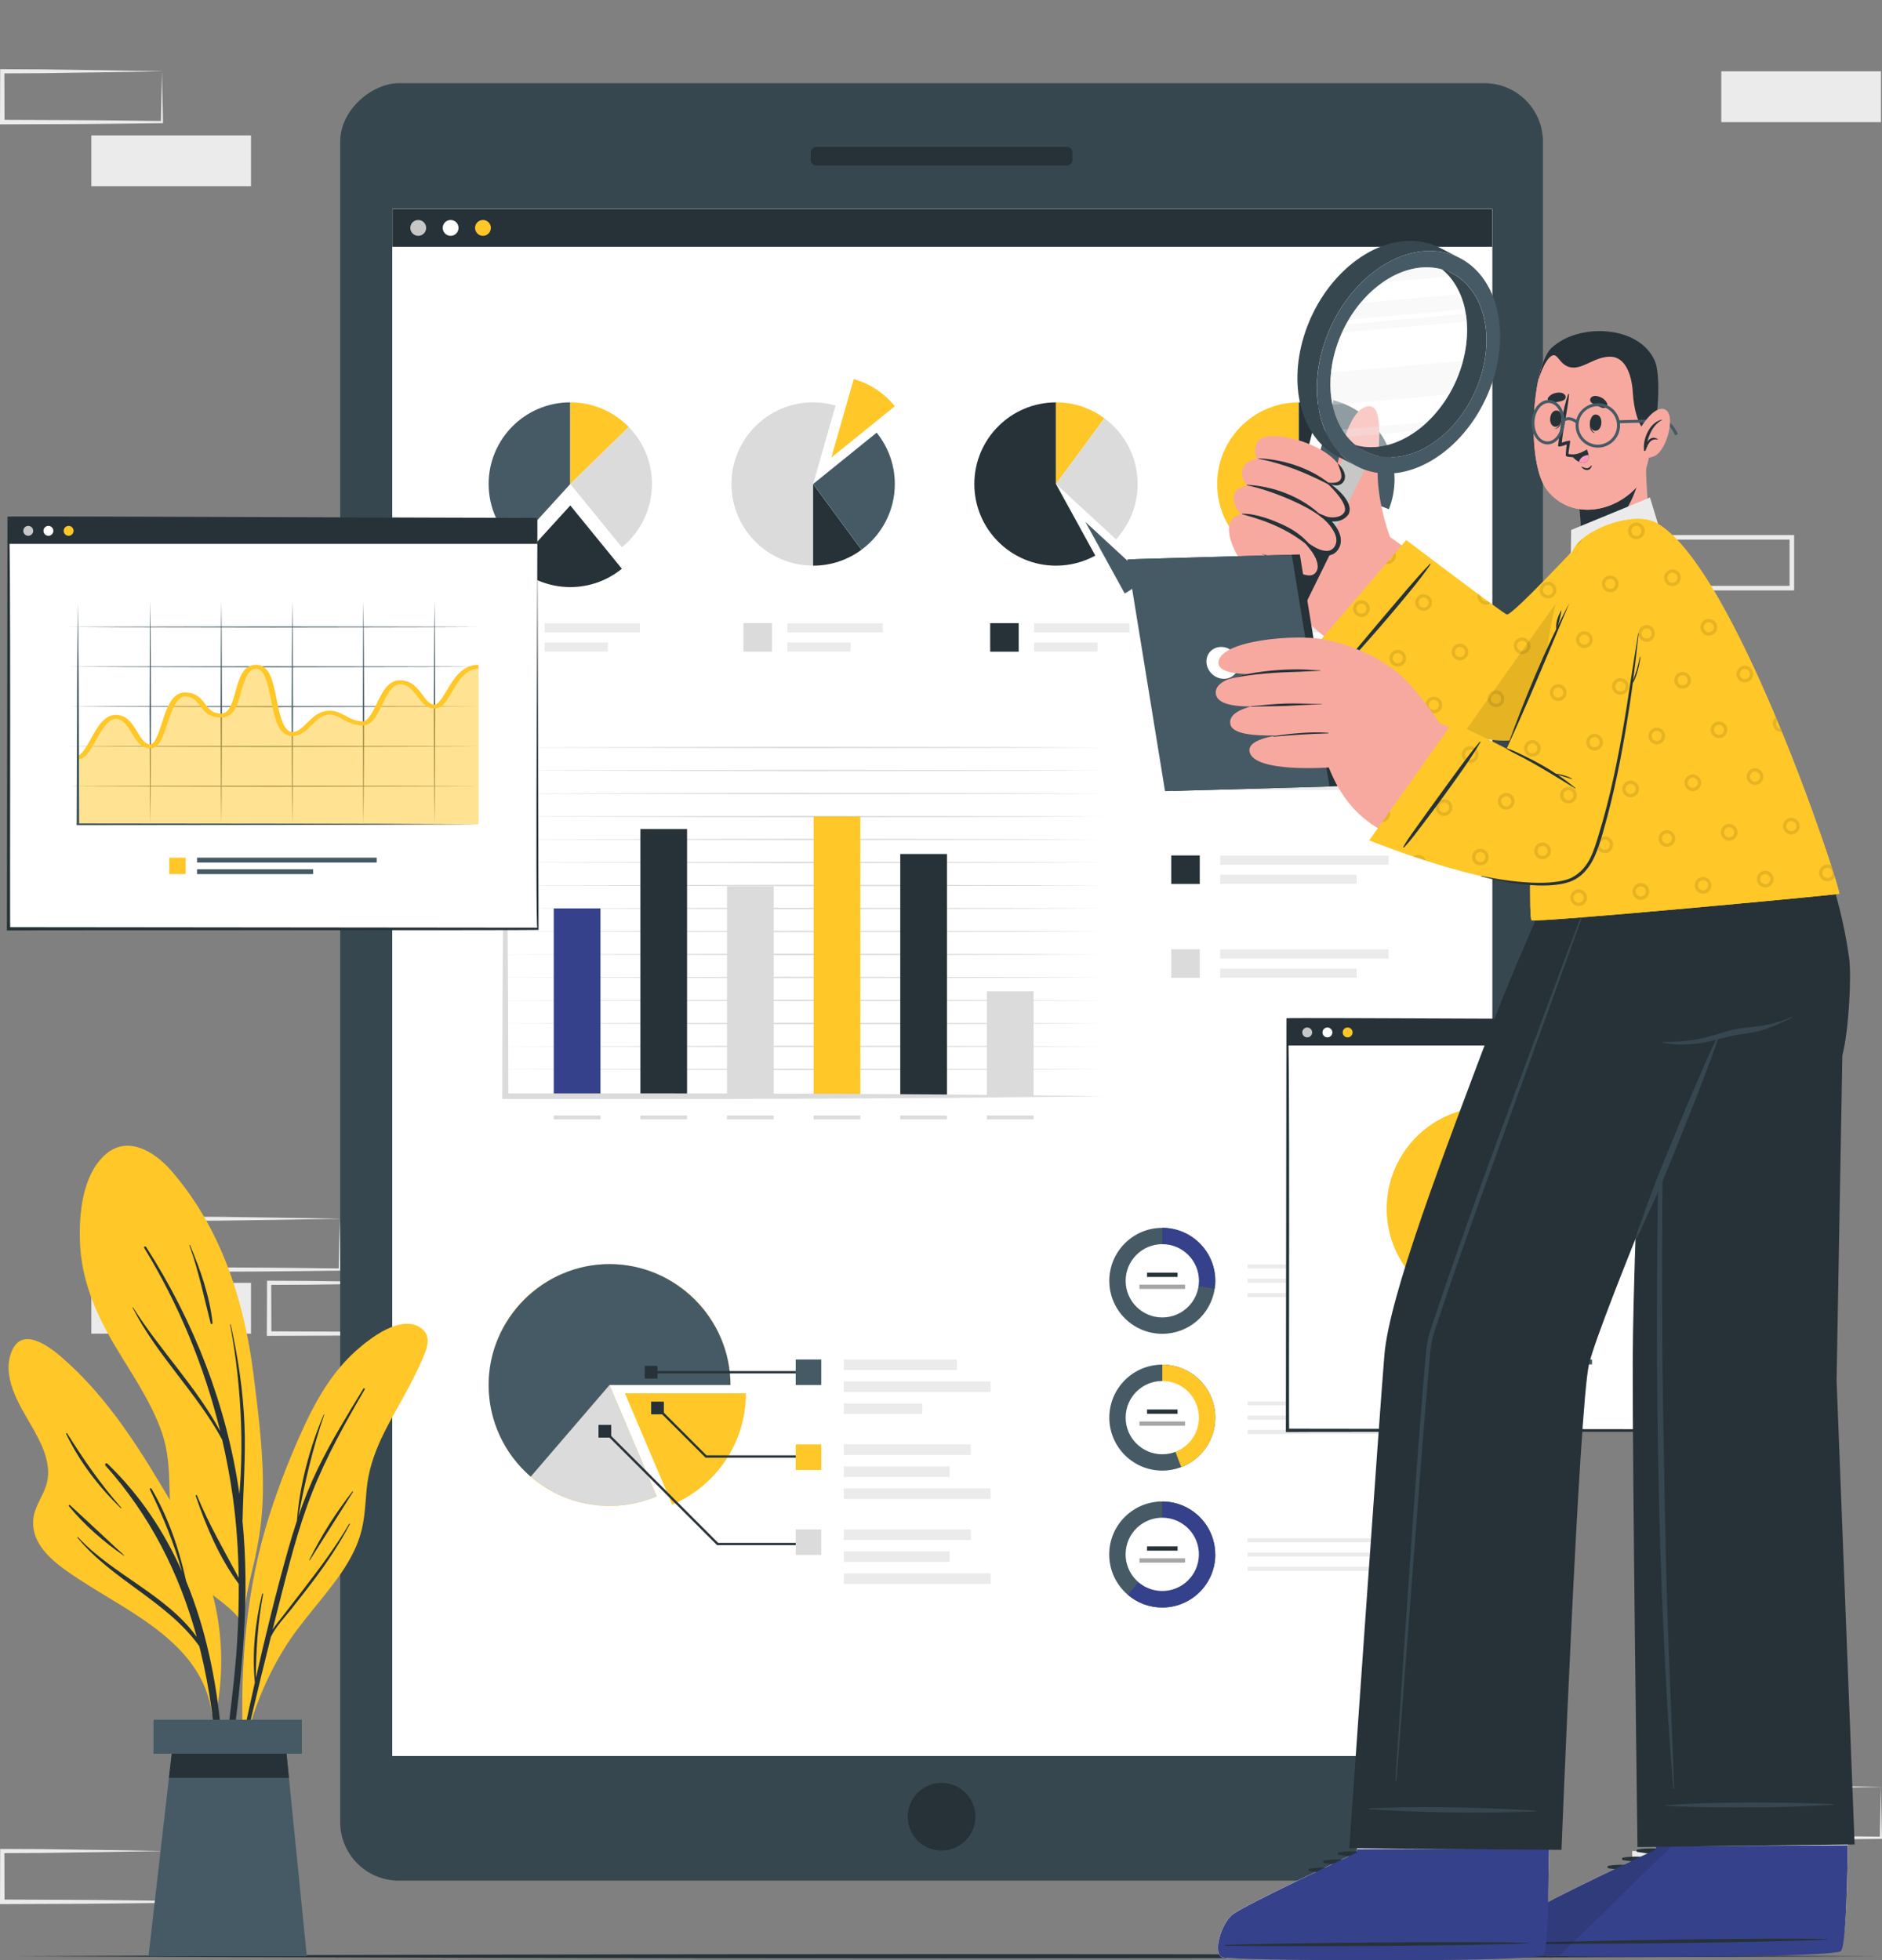 <?xml version="1.0" encoding="UTF-8"?>
<svg xmlns="http://www.w3.org/2000/svg" viewBox="0 0 414.42 431.73">
  <rect x="0" y="0" width="414.42" height="431.73" fill="#808080" stroke="none"/>
  <defs>
    <style>
      .cls-1, .cls-2 {
        fill: #fff;
      }

      .cls-3 {
        fill: #dbdbdb;
      }

      .cls-4 {
        fill: #37474f;
      }

      .cls-5 {
        fill: none;
        stroke: #ebebeb;
        stroke-miterlimit: 10;
      }

      .cls-2 {
        opacity: .4;
      }

      .cls-6 {
        fill: #455a64;
      }

      .cls-7 {
        fill: #a6a6a6;
      }

      .cls-8 {
        isolation: isolate;
      }

      .cls-9 {
        opacity: .5;
      }

      .cls-9, .cls-10 {
        fill: #ffc727;
      }

      .cls-11 {
        fill: #c7c7c7;
      }

      .cls-12 {
        fill: #ff9abb;
      }

      .cls-13 {
        opacity: .3;
      }

      .cls-14 {
        opacity: .1;
      }

      .cls-15 {
        fill: #ebebeb;
      }

      .cls-16 {
        fill: #f7a9a0;
      }

      .cls-17 {
        fill: #35418a;
      }

      .cls-18 {
        fill: #263238;
      }
    </style>
  </defs>
  <g id="Background_Complete" data-name="Background Complete">
    <g>
      <rect class="cls-15" x="20.11" y="29.82" width="35.16" height="11.19"/>
      <rect class="cls-5" x="359.41" y="118.34" width="35.16" height="11.19"/>
      <path class="cls-15" d="m35.66,15.71c-5.84.1-20.81.35-26.45.41l-8.71.04.46-.46.04,11.19-.5-.5c5.84.02,20.73.07,26.37.15l8.79.11-.24.24.24-11.19h0Zm0,0l.24,11.19v.23s-.24,0-.24,0c-4.39.06-13.19.16-17.58.19l-17.58.07H0s0-.5,0-.5l.04-11.19v-.46s.46,0,.46,0l8.87.04c5.6.06,20.51.31,26.29.41h0Z"/>
      <path class="cls-15" d="m94.42,282.53c-5.84.1-20.81.35-26.45.41l-8.71.04.46-.46.04,11.19-.5-.5c5.84.02,20.73.07,26.37.15l8.79.11-.24.24.24-11.19h0Zm0,0l.24,11.19v.23s-.24,0-.24,0c-4.39.06-13.19.16-17.58.19,0,0-17.58.07-17.58.07h-.5s0-.5,0-.5l.04-11.19v-.46s.46,0,.46,0l8.87.04c5.6.06,20.51.31,26.29.41h0Z"/>
      <path class="cls-15" d="m74.81,268.42c-5.84.1-20.81.35-26.45.41l-8.71.04.46-.46.04,11.19-.5-.5c5.84.02,20.73.07,26.37.15l8.79.11-.24.24.24-11.19h0Zm0,0l.24,11.19v.23s-.24,0-.24,0c-4.39.06-13.19.16-17.58.19,0,0-17.58.07-17.58.07h-.5s0-.5,0-.5l.04-11.19v-.46s.46,0,.46,0l8.87.04c5.6.06,20.51.31,26.29.41h0Z"/>
      <rect class="cls-15" x="20.11" y="282.53" width="35.16" height="11.19"/>
      <rect class="cls-15" x="379.03" y="15.71" width="35.16" height="11.19"/>
      <rect class="cls-15" x="359.41" y="407.67" width="35.16" height="11.19"/>
      <path class="cls-15" d="m414.18,393.56c-5.84.1-20.81.35-26.45.41l-8.71.04.46-.46.04,11.19-.5-.5c5.84.02,20.73.07,26.37.15l8.79.11-.24.24.24-11.19h0Zm0,0l.24,11.19v.23s-.24,0-.24,0c-4.39.06-13.19.16-17.58.19,0,0-17.58.07-17.58.07h-.5s0-.5,0-.5l.04-11.19v-.46s.46,0,.46,0l8.87.04c5.6.06,20.51.31,26.29.41h0Z"/>
      <path class="cls-15" d="m35.66,407.67c-5.84.1-20.81.35-26.45.41l-8.71.04.46-.46.04,11.19-.5-.5c5.84.02,20.73.07,26.37.15,0,0,8.79.11,8.79.11l-.24.24.24-11.19h0Zm0,0l.24,11.19v.23s-.24,0-.24,0c-4.39.06-13.19.16-17.58.19l-17.58.07h-.5s0-.5,0-.5l.04-11.19v-.46s.46,0,.46,0l8.87.04c5.6.06,20.51.31,26.29.41h0Z"/>
    </g>
  </g>
  <g id="Floor">
    <path class="cls-18" d="m1.88,430.83c131.63-.61,279.29-.62,410.92,0-131.63.62-279.29.61-410.92,0h0Z"/>
  </g>
  <g id="Device">
    <g>
      <rect class="cls-4" x="9.41" y="83.83" width="395.86" height="264.85" rx="12.89" ry="12.89" transform="translate(423.59 8.91) rotate(90)"/>
      <rect class="cls-1" x="86.4" y="46.03" width="242.19" height="340.69"/>
      <g>
        <rect class="cls-18" x="205.28" y="5.58" width="4.12" height="57.64" rx="1.25" ry="1.25" transform="translate(241.74 -172.94) rotate(90)"/>
        <circle class="cls-18" cx="207.34" cy="400.1" r="7.45" transform="translate(-222.19 263.8) rotate(-45)"/>
      </g>
      <g>
        <rect class="cls-1" x="86.4" y="46.03" width="242.19" height="340.69"/>
        <g>
          <rect class="cls-18" x="86.4" y="46.03" width="242.19" height="8.32"/>
          <g>
            <path class="cls-11" d="m93.84,50.19c0,.96-.78,1.75-1.74,1.75s-1.75-.78-1.75-1.75.78-1.74,1.75-1.74,1.74.78,1.74,1.74Z"/>
            <path class="cls-1" d="m100.97,50.19c0,.96-.78,1.75-1.74,1.75s-1.74-.78-1.74-1.75.78-1.74,1.74-1.74,1.74.78,1.74,1.74Z"/>
            <path class="cls-10" d="m108.09,50.19c0,.96-.78,1.75-1.74,1.75s-1.74-.78-1.74-1.75.78-1.74,1.74-1.74,1.74.78,1.74,1.74Z"/>
          </g>
        </g>
        <g>
          <g>
            <path class="cls-18" d="m241.19,122.36c-2.56,1.41-5.52,2.22-8.66,2.22-9.93,0-17.98-8.06-17.98-17.98s8.05-17.98,17.98-17.98v17.98l8.66,15.76Z"/>
            <path class="cls-10" d="m243.19,92.12l-10.66,14.47v-17.98c3.99,0,7.68,1.3,10.66,3.51Z"/>
            <path class="cls-3" d="m250.51,106.59c0,4.71-1.81,8.99-4.77,12.19l-13.21-12.19,10.66-14.47c4.44,3.27,7.32,8.54,7.32,14.47Z"/>
            <path class="cls-6" d="m252.21,127.13c-1.31,1.43-2.85,2.63-4.55,3.57l-8.66-15.76,13.21,12.19Z"/>
          </g>
          <g>
            <path class="cls-3" d="m183.99,89.3l-4.94,17.29v17.98c-9.93,0-17.98-8.06-17.98-17.98s8.05-17.98,17.98-17.98c1.72,0,3.37.25,4.94.69Z"/>
            <path class="cls-18" d="m189.7,121.08c-2.98,2.2-6.66,3.5-10.65,3.5v-17.98l10.65,14.48Z"/>
            <path class="cls-6" d="m197.04,106.59c0,5.94-2.89,11.21-7.33,14.48l-10.65-14.48,13.98-11.3c2.5,3.09,4,7.02,4,11.3Z"/>
            <path class="cls-10" d="m197.04,89.47l-13.98,11.3,4.94-17.29c3.6,1.03,6.75,3.15,9.04,5.99Z"/>
          </g>
          <g>
            <path class="cls-6" d="m125.58,88.61v17.98l-12.11,13.29c-3.61-3.29-5.87-8.03-5.87-13.29,0-9.93,8.05-17.98,17.98-17.98Z"/>
            <path class="cls-10" d="m138.45,94.04l-12.88,12.55v-17.98c5.05,0,9.61,2.08,12.88,5.43Z"/>
            <path class="cls-3" d="m143.56,106.59c0,5.62-2.58,10.64-6.62,13.94l-11.36-13.94,12.88-12.55c3.16,3.24,5.11,7.67,5.11,12.55Z"/>
            <path class="cls-18" d="m136.94,125.25c-3.09,2.53-7.05,4.05-11.36,4.05-4.67,0-8.91-1.78-12.11-4.69l12.11-13.29,11.36,13.94Z"/>
          </g>
          <g>
            <path class="cls-10" d="m286,88.61v35.97c-9.93,0-17.98-8.06-17.98-17.98s8.04-17.98,17.98-17.98Z"/>
            <path class="cls-18" d="m290.54,89.19l-4.54,17.4v-17.98c1.57,0,3.09.21,4.54.58Z"/>
            <path class="cls-6" d="m307.08,105.56c0,2.32-.44,4.55-1.25,6.59l-16.73-6.59,4.54-17.4c7.73,2.01,13.44,9.04,13.44,17.4Z"/>
            <path class="cls-3" d="m302.74,113.19c-2.63,6.67-9.13,11.39-16.73,11.39v-17.98l16.73,6.59Z"/>
          </g>
          <g>
            <g>
              <rect class="cls-15" x="119.93" y="137.27" width="20.99" height="2.02"/>
              <rect class="cls-15" x="119.93" y="141.48" width="13.93" height="2.02"/>
            </g>
            <rect class="cls-6" x="110.24" y="137.24" width="6.28" height="6.28"/>
          </g>
          <g>
            <g>
              <rect class="cls-15" x="173.4" y="137.27" width="20.99" height="2.02"/>
              <rect class="cls-15" x="173.4" y="141.48" width="13.93" height="2.02"/>
            </g>
            <rect class="cls-3" x="163.71" y="137.24" width="6.28" height="6.28"/>
          </g>
          <g>
            <g>
              <rect class="cls-15" x="227.73" y="137.27" width="20.99" height="2.02"/>
              <rect class="cls-15" x="227.73" y="141.48" width="13.93" height="2.02"/>
            </g>
            <rect class="cls-18" x="218.04" y="137.24" width="6.28" height="6.28"/>
          </g>
          <g>
            <g>
              <rect class="cls-15" x="281.9" y="137.27" width="20.99" height="2.02"/>
              <rect class="cls-15" x="281.9" y="141.48" width="13.93" height="2.02"/>
            </g>
            <rect class="cls-10" x="272.21" y="137.24" width="6.28" height="6.28"/>
          </g>
        </g>
        <g>
          <g>
            <path class="cls-10" d="m164.25,306.85c0,11-6.68,20.46-16.23,24.52l-10.41-24.52h26.64Z"/>
            <path class="cls-10" d="m134.21,305.02l10.41,24.52s-.03.03-.05.03c-.82.33-1.63.64-2.45.89-2.58.79-5.23,1.2-7.91,1.2s-5.41-.43-7.91-1.2c-8.34-2.6-14.93-9.19-17.5-17.53-.77-2.5-1.2-5.15-1.2-7.91s.43-5.41,1.2-7.91c2.58-8.34,9.16-14.93,17.5-17.5,2.5-.77,5.15-1.2,7.91-1.2s5.41.43,7.91,1.2c8.37,2.58,14.93,9.16,17.53,17.5.77,2.5,1.2,5.15,1.2,7.91h-26.64Z"/>
            <path class="cls-3" d="m134.21,305.02l10.41,24.52s-.03.03-.05.03c-.82.33-1.63.64-2.45.89-2.58.79-5.23,1.2-7.91,1.2s-5.41-.43-7.91-1.2c-8.29-2.63-14.87-9.24-17.5-17.53-.77-2.5-1.2-5.15-1.2-7.91s.43-5.41,1.2-7.91c2.63-8.29,9.21-14.87,17.5-17.5,2.5-.77,5.15-1.2,7.91-1.2s5.41.43,7.91,1.2c8.29,2.63,14.9,9.21,17.53,17.5.77,2.5,1.2,5.15,1.2,7.91h-26.64Z"/>
            <path class="cls-6" d="m134.22,305.02l-17.35,20.19c-5.88-5.05-9.27-12.43-9.27-20.19,0-14.6,12.02-26.62,26.62-26.62s26.62,12.02,26.62,26.62h-26.62Z"/>
          </g>
          <g>
            <polygon class="cls-18" points="178.03 340.3 157.91 340.3 133 315.39 133.37 315.03 158.13 339.79 178.03 339.79 178.03 340.3"/>
            <rect class="cls-18" x="131.79" y="313.81" width="2.8" height="2.8"/>
          </g>
          <g>
            <polygon class="cls-18" points="178.03 321.03 155.36 321.03 144.6 310.27 144.96 309.91 155.57 320.52 178.03 320.52 178.03 321.03"/>
            <rect class="cls-18" x="143.38" y="308.69" width="2.8" height="2.8"/>
          </g>
          <g>
            <rect class="cls-18" x="143.75" y="301.96" width="34.27" height=".51"/>
            <rect class="cls-18" x="141.98" y="300.82" width="2.8" height="2.8"/>
          </g>
          <g>
            <rect class="cls-15" x="185.82" y="299.41" width="24.9" height="2.32"/>
            <rect class="cls-15" x="185.82" y="304.24" width="32.31" height="2.32"/>
            <rect class="cls-15" x="185.82" y="309.08" width="17.27" height="2.32"/>
            <rect class="cls-6" x="175.22" y="299.41" width="5.62" height="5.62"/>
          </g>
          <g>
            <rect class="cls-15" x="185.82" y="318.12" width="27.93" height="2.32"/>
            <rect class="cls-15" x="185.82" y="322.96" width="23.29" height="2.32"/>
            <rect class="cls-15" x="185.82" y="327.8" width="32.31" height="2.32"/>
            <rect class="cls-10" x="175.22" y="318.12" width="5.62" height="5.62"/>
          </g>
          <g>
            <rect class="cls-15" x="185.82" y="336.83" width="27.93" height="2.32"/>
            <rect class="cls-15" x="185.82" y="341.67" width="23.29" height="2.32"/>
            <rect class="cls-15" x="185.82" y="346.51" width="32.31" height="2.32"/>
            <rect class="cls-3" x="175.22" y="336.83" width="5.62" height="5.62"/>
          </g>
        </g>
        <g>
          <g>
            <path class="cls-3" d="m107.6,164.62l67.79-.16c22.6.06,45.2.02,67.79.16-22.6.14-45.2.11-67.79.16l-67.79-.16Z"/>
            <path class="cls-3" d="m107.6,169.69l67.79-.16c22.6.06,45.2.02,67.79.16-22.6.14-45.2.11-67.79.16l-67.79-.16Z"/>
            <path class="cls-3" d="m107.6,174.75l67.79-.16c22.6.06,45.2.02,67.79.16-22.6.14-45.2.11-67.79.16l-67.79-.16Z"/>
            <path class="cls-3" d="m107.6,179.82l67.79-.16c22.6.06,45.2.02,67.79.16-22.6.14-45.2.11-67.79.16l-67.79-.16Z"/>
            <path class="cls-3" d="m107.6,184.88l67.79-.16c22.6.06,45.2.02,67.79.16-22.6.14-45.2.11-67.79.16l-67.79-.16Z"/>
            <path class="cls-3" d="m107.6,189.95l67.79-.16c22.6.06,45.2.02,67.79.16-22.6.14-45.2.11-67.79.16l-67.79-.16Z"/>
            <path class="cls-3" d="m107.6,195.01l67.79-.16c22.6.06,45.2.02,67.79.16-22.6.14-45.2.11-67.79.16l-67.79-.16Z"/>
            <path class="cls-3" d="m107.6,200.07l67.79-.16c22.6.06,45.2.02,67.79.16-22.6.14-45.2.11-67.79.16l-67.79-.16Z"/>
            <path class="cls-3" d="m107.6,205.14l67.79-.16c22.6.06,45.2.02,67.79.16-22.6.14-45.2.11-67.79.16l-67.79-.16Z"/>
            <path class="cls-3" d="m107.6,210.2l67.79-.16c22.6.06,45.2.02,67.79.16-22.6.14-45.2.11-67.79.16l-67.79-.16Z"/>
            <path class="cls-3" d="m107.6,215.27l67.79-.16c22.6.06,45.2.02,67.79.16-22.6.14-45.2.11-67.79.16l-67.79-.16Z"/>
            <path class="cls-3" d="m107.6,220.33l67.79-.16c22.6.06,45.2.02,67.79.16-22.6.14-45.2.11-67.79.16l-67.79-.16Z"/>
            <path class="cls-3" d="m107.6,225.39l67.79-.16c22.6.06,45.2.02,67.79.16-22.6.14-45.2.11-67.79.16l-67.79-.16Z"/>
            <path class="cls-3" d="m107.6,230.46l67.79-.16c22.6.06,45.2.02,67.79.16-22.6.14-45.2.11-67.79.16l-67.79-.16Z"/>
            <path class="cls-3" d="m107.6,235.52l67.79-.16c22.6.06,45.2.02,67.79.16-22.6.14-45.2.11-67.79.16l-67.79-.16Z"/>
            <rect class="cls-17" x="121.94" y="200.07" width="10.28" height="41.35"/>
            <rect class="cls-18" x="141.01" y="182.58" width="10.28" height="58.84"/>
            <rect class="cls-3" x="160.09" y="195.18" width="10.28" height="46.24"/>
            <rect class="cls-10" x="179.16" y="179.82" width="10.28" height="61.61"/>
            <rect class="cls-18" x="198.24" y="188.08" width="10.28" height="53.35"/>
            <rect class="cls-3" x="217.31" y="218.31" width="10.28" height="23.12"/>
            <path class="cls-3" d="m111.28,161.07l.28,20.09.19,20.09c.13,13.39.17,26.78.19,40.18l-.67-.61,32.98-.03,32.98.07,32.98.2,32.98.36-32.98.36-32.98.2-32.98.07-32.98-.03h-.67s0-.61,0-.61c.02-13.39.06-26.78.2-40.18l.19-20.09.28-20.09Z"/>
            <rect class="cls-3" x="121.94" y="245.67" width="10.28" height=".85"/>
            <rect class="cls-3" x="141.01" y="245.67" width="10.28" height=".85"/>
            <rect class="cls-3" x="160.09" y="245.67" width="10.28" height=".85"/>
            <rect class="cls-3" x="179.16" y="245.67" width="10.28" height=".85"/>
            <rect class="cls-3" x="198.24" y="245.67" width="10.28" height=".85"/>
            <rect class="cls-3" x="217.31" y="245.67" width="10.28" height=".85"/>
          </g>
          <g>
            <g>
              <rect class="cls-15" x="268.66" y="167.76" width="37.11" height="2.02"/>
              <rect class="cls-15" x="268.66" y="171.97" width="30.05" height="2.02"/>
            </g>
            <rect class="cls-10" x="257.91" y="167.73" width="6.28" height="6.28"/>
          </g>
          <g>
            <g>
              <rect class="cls-15" x="268.66" y="188.43" width="37.11" height="2.02"/>
              <rect class="cls-15" x="268.66" y="192.64" width="30.05" height="2.02"/>
            </g>
            <rect class="cls-18" x="257.91" y="188.4" width="6.28" height="6.28"/>
          </g>
          <g>
            <g>
              <rect class="cls-15" x="268.66" y="209.1" width="37.11" height="2.02"/>
              <rect class="cls-15" x="268.66" y="213.31" width="30.05" height="2.02"/>
            </g>
            <rect class="cls-3" x="257.91" y="209.07" width="6.28" height="6.28"/>
          </g>
        </g>
        <g>
          <g>
            <g>
              <path class="cls-6" d="m267.61,282.08c0,.58-.04,1.15-.13,1.71-.82,5.64-5.68,9.96-11.54,9.96-6.45,0-11.67-5.23-11.67-11.67s5.23-11.67,11.67-11.67c4.33,0,8.11,2.36,10.13,5.87.98,1.71,1.54,3.69,1.54,5.8Z"/>
              <path class="cls-17" d="m267.61,282.08c0,.58-.04,1.15-.13,1.71l-11.54-1.71v-11.67c4.33,0,8.11,2.36,10.13,5.87.98,1.71,1.54,3.69,1.54,5.8Z"/>
            </g>
            <circle class="cls-1" cx="255.94" cy="282.08" r="8.07"/>
            <rect class="cls-18" x="252.58" y="280.28" width="6.72" height=".95"/>
            <rect class="cls-7" x="250.91" y="282.92" width="10.05" height=".95"/>
          </g>
          <g>
            <g>
              <path class="cls-6" d="m267.61,312.21c0,4.97-3.11,9.22-7.49,10.9-1.3.5-2.71.77-4.18.77-6.45,0-11.67-5.23-11.67-11.67s5.23-11.67,11.67-11.67c4.33,0,8.12,2.36,10.13,5.87.98,1.71,1.54,3.69,1.54,5.8Z"/>
              <path class="cls-10" d="m267.61,312.21c0,4.97-3.11,9.22-7.49,10.9l-4.18-10.9v-11.67c4.33,0,8.12,2.36,10.13,5.87.98,1.71,1.54,3.69,1.54,5.8Z"/>
            </g>
            <circle class="cls-1" cx="255.94" cy="312.21" r="8.07"/>
            <rect class="cls-18" x="252.58" y="310.42" width="6.72" height=".95"/>
            <rect class="cls-7" x="250.91" y="313.06" width="10.05" height=".95"/>
          </g>
          <g>
            <g>
              <path class="cls-6" d="m267.61,342.36c0,2.48-.77,4.78-2.1,6.67-2.11,3.02-5.61,5-9.58,5-2.89,0-5.54-1.05-7.58-2.8-2.51-2.14-4.1-5.32-4.1-8.88,0-6.45,5.23-11.67,11.67-11.67,4.33,0,8.11,2.36,10.13,5.87.98,1.71,1.54,3.69,1.54,5.8Z"/>
              <path class="cls-17" d="m267.61,342.36c0,2.48-.77,4.78-2.1,6.67-2.11,3.02-5.61,5-9.58,5-2.89,0-5.54-1.05-7.58-2.8l7.58-8.88v-11.67c4.33,0,8.11,2.36,10.13,5.87.98,1.71,1.54,3.69,1.54,5.8Z"/>
            </g>
            <circle class="cls-1" cx="255.94" cy="342.36" r="8.07" transform="translate(-115.07 554.63) rotate(-83)"/>
            <rect class="cls-18" x="252.58" y="340.56" width="6.72" height=".95"/>
            <rect class="cls-7" x="250.91" y="343.2" width="10.05" height=".95"/>
          </g>
          <g>
            <rect class="cls-15" x="274.72" y="278.48" width="32.36" height=".9"/>
            <rect class="cls-15" x="274.72" y="281.63" width="32.36" height=".9"/>
            <rect class="cls-15" x="274.72" y="284.77" width="32.36" height=".9"/>
          </g>
          <g>
            <rect class="cls-15" x="274.72" y="308.62" width="32.36" height=".9"/>
            <rect class="cls-15" x="274.72" y="311.77" width="32.36" height=".9"/>
            <rect class="cls-15" x="274.72" y="314.91" width="32.36" height=".9"/>
          </g>
          <g>
            <rect class="cls-15" x="274.72" y="338.76" width="32.36" height=".9"/>
            <rect class="cls-15" x="274.72" y="341.91" width="32.36" height=".9"/>
            <rect class="cls-15" x="274.72" y="345.05" width="32.36" height=".9"/>
          </g>
        </g>
      </g>
    </g>
  </g>
  <g id="Plant">
    <g>
      <g>
        <g>
          <path class="cls-10" d="m55.88,344.35c-.99,4.21-2.04,8.35-2.24,12.67.11.21.09,1-.03.78-.03.7-1.08.57-1.08-.12.01-.45.02-.9.04-1.33-2.47-3.07-6.07-5.02-8.97-7.69-2.35-2.16-4.03-4.74-4.92-7.83-2.41-8.3-.15-17.1-3.05-25.39-2.5-7.14-6.98-13.35-10.77-19.82-4-6.84-6.96-14.03-7.25-22.05-.24-6.14.5-14.32,5.17-18.91,4.95-4.88,11.1-1.22,14.89,3.13,11,12.62,16.09,28.58,18.15,44.89,1.13,9.03,2.31,18.11,2.04,27.22-.15,4.9-.86,9.69-1.97,14.44Z"/>
          <path class="cls-18" d="m53.68,360.33c.57-8.53.53-17.08-.3-25.58.01-.03.04-.05.04-.09.14-6.91.69-13.8.42-20.72-.29-7.52-1.4-14.89-3.04-22.23-.02-.08-.15-.06-.13.02,1.36,7.16,2.14,14.46,2.41,21.74.14,3.91.11,7.81-.09,11.72-.07,1.27-.18,2.55-.27,3.83,0,0,0,0,0-.01-2.79-19.46-9.97-37.91-20.57-54.43-.14-.22-.54.02-.4.25,7.63,12.46,13.26,26.15,16.74,40.36-5.29-9.8-13.28-17.86-19.21-27.27-.03-.05-.12,0-.09.06,5.32,10.48,14.12,18.75,19.73,29.08.97,4.21,1.77,8.46,2.36,12.73.81,5.87,1.2,11.78,1.28,17.69-3.22-6.02-6.57-11.78-9.2-18.15-.07-.17-.31-.05-.26.12,2.24,6.62,5.26,13.74,9.48,19.39.02,4.19-.1,8.38-.35,12.56-.66,11.17-2.56,22.18-3.45,33.31-.03.33.44.37.51.06,2.32-11.23,3.64-22.97,4.4-34.41Z"/>
          <path class="cls-18" d="m41.83,274.22c-.03-.08-.15-.03-.12.06,2.04,5.64,3.19,11.35,4.67,17.14.07.26.45.21.42-.07-.6-5.86-2.69-11.72-4.96-17.12Z"/>
        </g>
        <g>
          <path class="cls-10" d="m93.62,297.86c-1.32,3.31-2.96,6.52-4.69,9.64-3.67,6.67-7.5,12.78-8.2,20.55-.31,3.47-.42,6.95-1.48,10.29-.91,2.89-2.4,5.56-4.1,8.06-3.98,5.8-8.96,10.79-12.64,16.81-3.84,6.25-6.67,13.13-8.4,20.26-.09.39-.71.29-.62-.1.01-.03.02-.06.02-.09-.01-.02-.04-.04-.04-.08-.58-16.65.74-33.43,5.82-49.38,2.22-6.97,4.96-13.91,8.07-20.54,2.72-5.78,6.11-11.35,10.89-15.67,3.1-2.79,9.82-8.08,14.23-5.28,2.12,1.35,1.96,3.47,1.13,5.55Z"/>
          <path class="cls-18" d="m76.88,335.61c-2.86,4.88-6.24,9.43-9.68,13.91-1.61,2.1-3.25,4.19-4.86,6.3-.76,1-1.61,1.99-2.31,3.06.44-1.75.87-3.5,1.32-5.25,2.15-8.41,4.21-16.9,7.41-24.99,3.13-7.91,7.29-15.33,11.56-22.66.11-.19-.2-.33-.31-.15-3.52,5.79-7.09,11.57-10.05,17.67-1.65,3.41-3.04,6.91-4.26,10.48,1.44-7.65,3.16-14.99,5.68-22.4.02-.07-.07-.11-.1-.05-3.07,7.26-5.28,15.43-5.89,23.3,0,.02,0,.03.01.04-.72,2.16-1.38,4.35-2,6.55-2.62,9.32-4.93,18.73-7.06,28.17.04-6.24.43-12.36,1.61-18.52.03-.14-.18-.17-.22-.04-1.55,6.34-2.25,13.01-1.61,19.52-.81,3.59-1.59,7.19-2.36,10.79-1.64,7.68-3.65,15.49-4.6,23.28-.02.2.26.24.31.05,1.14-4.2,1.83-8.56,2.77-12.81.94-4.27,1.9-8.53,2.9-12.78,1.45-6.19,2.96-12.37,4.5-18.55,1.03-2.26,3.03-4.27,4.52-6.17,1.64-2.08,3.28-4.17,4.87-6.28,2.97-3.94,5.7-8.04,8.01-12.4.05-.09-.1-.16-.15-.07Z"/>
          <path class="cls-18" d="m77.59,328.48c-3.61,4.64-6.89,9.77-9.47,15.05-.03.07.07.14.11.07,3.19-4.99,6.32-10.03,9.5-15.03.05-.08-.09-.17-.15-.09Z"/>
        </g>
        <g>
          <path class="cls-10" d="m6.71,313.64c2.16,3.72,4.62,8.18,3.69,12.64-.59,2.82-2.65,5.12-3.03,8-.84,6.36,5.5,10.56,10.09,13.57,11.43,7.5,27.11,14.19,29.19,29.51.08.54,1.02.41.95-.12,0-.03-.01-.07-.02-.1.02-.03.06-.05.06-.09,1.48-7.76,1.45-15.67-.21-23.4-1.71-7.9-5.15-14.99-9.22-21.93-6.88-11.74-14.17-23.76-24.57-32.75-2.88-2.49-8.78-6.96-11.07-1.34-2.23,5.46,1.5,11.49,4.15,16.02Z"/>
          <path class="cls-18" d="m17.17,338.53c7.58,8.21,19.63,12.81,26.16,22-3.87-14.09-10.27-26.76-20.1-37.76-.25-.28.14-.68.42-.42,7.2,6.92,12.54,15.01,16.43,23.79-1.75-6.27-4.2-12.2-7.07-18.09-.11-.22.21-.41.34-.2,3.67,6.25,6.1,13.26,7.63,20.34,8.6,20.81,9.39,45.23,7.59,67.17-.03.31-.5.32-.49,0,.49-17.29.21-34.88-3.93-51.77-.09-.35-.18-.7-.27-1.05-7.1-9.9-19.1-14.48-26.81-23.88-.07-.09.05-.22.13-.13Z"/>
          <path class="cls-18" d="m15.42,331.48c3.98,3.65,7.9,7.38,11.88,11.03.04.04-.01.11-.06.08-4.34-2.94-8.74-6.81-12.06-10.87-.13-.16.08-.39.24-.24Z"/>
          <path class="cls-18" d="m14.79,315.67c3.61,5.79,7.4,11.23,11.91,16.38.06.07-.03.16-.1.1-4.83-4.65-9.13-10.28-12.02-16.35-.07-.14.13-.26.21-.12Z"/>
        </g>
      </g>
      <g>
        <g>
          <polygon class="cls-6" points="32.7 430.83 67.56 430.83 62.86 383.93 38.07 383.93 32.7 430.83"/>
          <polygon class="cls-18" points="37.2 391.56 63.63 391.56 62.87 383.93 38.07 383.93 37.2 391.56"/>
        </g>
        <rect class="cls-6" x="33.8" y="378.74" width="32.67" height="7.49" transform="translate(100.27 764.97) rotate(180)"/>
      </g>
    </g>
  </g>
  <g id="Chart_2" data-name="Chart 2">
    <g>
      <g>
        <rect class="cls-1" x="283.52" y="224.51" width="93.47" height="90.52"/>
        <path class="cls-18" d="m376.99,224.51c0,.25.24,90.54.25,90.76-.05.13-93.6.03-93.72.12,0,0-.37,0-.37,0v-.37c.01-.26.11-90.53.12-90.77.12-.19,93.55.38,93.72.25h0Zm0,0l-93.47.25c.62-1.56.19,90.62.37,90.27,0,0-.37-.37-.37-.37l93.47.12c-.59,1.52.15-90.6,0-90.28h0Z"/>
      </g>
      <g>
        <rect class="cls-18" x="283.52" y="224.51" width="93.47" height="5.74"/>
        <g>
          <path class="cls-11" d="m288.94,227.38c0,.6-.49,1.09-1.09,1.09s-1.09-.49-1.09-1.09.49-1.09,1.09-1.09,1.09.49,1.09,1.09Z"/>
          <path class="cls-1" d="m293.39,227.38c0,.6-.49,1.09-1.09,1.09s-1.09-.49-1.09-1.09.49-1.09,1.09-1.09,1.09.49,1.09,1.09Z"/>
          <path class="cls-10" d="m297.84,227.38c0,.6-.49,1.09-1.09,1.09s-1.09-.49-1.09-1.09.49-1.09,1.09-1.09,1.09.49,1.09,1.09Z"/>
        </g>
      </g>
      <g>
        <path class="cls-10" d="m333.87,244.67l-6.15,21.52v22.38c-12.35,0-22.37-10.02-22.37-22.38s10.02-22.38,22.37-22.38c2.13,0,4.2.31,6.15.86Z"/>
        <path class="cls-11" d="m340.98,284.21c-3.71,2.74-8.29,4.36-13.25,4.36v-22.38l13.25,18.02Z"/>
        <path class="cls-4" d="m350.1,266.19c0,7.4-3.59,13.95-9.12,18.02l-13.25-18.02,17.4-14.07c3.11,3.84,4.98,8.74,4.98,14.07Z"/>
        <path class="cls-18" d="m350.1,244.88l-17.4,14.07,6.15-21.52c4.48,1.28,8.4,3.92,11.25,7.45Z"/>
      </g>
      <g>
        <rect class="cls-18" x="304.89" y="299.42" width="3.61" height="3.61"/>
        <rect class="cls-6" x="311.01" y="299.42" width="39.56" height="1.07"/>
        <rect class="cls-6" x="311.01" y="301.96" width="25.56" height="1.07"/>
      </g>
    </g>
  </g>
  <g id="Chart_1" data-name="Chart 1">
    <g>
      <g>
        <rect class="cls-1" x="1.88" y="114.04" width="116.45" height="90.52"/>
        <path class="cls-18" d="m118.34,114.04c0,.25.24,90.54.25,90.76-.03.11-116.59.04-116.7.12,0,0-.37,0-.37,0v-.37c.01-.26.11-90.53.12-90.77.11-.17,116.54.37,116.7.25h0Zm0,0l-116.45.25c.6-1.56.21,90.62.37,90.27,0,0-.37-.37-.37-.37l116.45.12c-.56,1.52.14-90.6,0-90.28h0Z"/>
      </g>
      <g>
        <g>
          <rect class="cls-10" x="37.27" y="188.89" width="3.61" height="3.61"/>
          <rect class="cls-6" x="43.39" y="188.89" width="39.56" height="1.07"/>
          <rect class="cls-6" x="43.39" y="191.44" width="25.56" height="1.07"/>
        </g>
        <g>
          <path class="cls-6" d="m14.87,138.07c15.08-.09,30.16-.07,45.24-.11,15.08.04,30.16.01,45.24.11-15.08.09-30.16.07-45.24.11-15.08-.04-30.16-.01-45.24-.11Z"/>
          <path class="cls-6" d="m14.87,146.84c15.08-.09,30.16-.07,45.24-.11,15.08.04,30.16.01,45.24.11-15.08.09-30.16.07-45.24.11-15.08-.04-30.16-.02-45.24-.11Z"/>
          <path class="cls-6" d="m14.87,155.61c15.08-.09,30.16-.07,45.24-.11,15.08.04,30.16.01,45.24.11-15.08.09-30.16.07-45.24.11-15.08-.04-30.16-.02-45.24-.11Z"/>
          <path class="cls-6" d="m14.87,164.39c15.08-.09,30.16-.07,45.24-.11,15.08.04,30.16.01,45.24.11-15.08.09-30.16.07-45.24.11-15.08-.04-30.16-.02-45.24-.11Z"/>
          <path class="cls-6" d="m14.87,173.16c15.08-.09,30.16-.07,45.24-.11,15.08.04,30.16.01,45.24.11-15.08.09-30.16.07-45.24.11-15.08-.04-30.16-.02-45.24-.11Z"/>
          <path class="cls-6" d="m33.09,132.36c.13,8.2.1,16.39.15,24.59-.05,8.2-.02,16.39-.15,24.59-.13-8.2-.1-16.39-.15-24.59.06-8.2.02-16.39.15-24.59Z"/>
          <path class="cls-6" d="m48.73,132.36c.13,8.2.1,16.39.15,24.59-.05,8.2-.02,16.39-.15,24.59-.13-8.2-.1-16.39-.15-24.59.06-8.2.02-16.39.15-24.59Z"/>
          <path class="cls-6" d="m64.38,132.36c.13,8.2.1,16.39.15,24.59-.05,8.2-.02,16.39-.15,24.59-.13-8.2-.1-16.39-.15-24.59.06-8.2.02-16.39.15-24.59Z"/>
          <path class="cls-6" d="m80.03,132.36c.13,8.2.1,16.39.15,24.59-.05,8.2-.02,16.39-.15,24.59-.13-8.2-.1-16.39-.15-24.59.06-8.2.02-16.39.15-24.59Z"/>
          <path class="cls-6" d="m95.68,132.36c.13,8.2.1,16.39.15,24.59-.05,8.2-.02,16.39-.15,24.59-.13-8.2-.1-16.39-.15-24.59.06-8.2.02-16.39.15-24.59Z"/>
          <g>
            <path class="cls-9" d="m17.15,166.8c2.76,0,4.41-8.91,8.32-8.91s4.32,6.5,7.62,6.5,3.19-11.42,7.62-11.42,3.4,4.63,8.03,4.63,2.88-10.76,7.72-10.76,2.88,14.82,7.93,14.82c3.19,0,4.43-4.71,8.24-4.71,2.52,0,4.01,2.36,7.31,2.36s4.02-9.05,8.14-9.05,4.59,5.36,7.62,5.36,4.12-8.77,9.68-8.77v34.71H17.15v-14.75Z"/>
            <path class="cls-10" d="m17.15,167.22v-.86c.84,0,1.99-2.08,2.83-3.6,1.44-2.61,2.94-5.31,5.49-5.31s3.67,1.98,4.74,3.72c.84,1.37,1.71,2.78,2.88,2.78,1.03,0,1.92-2.74,2.57-4.75,1.07-3.28,2.17-6.68,5.04-6.68,2.56,0,3.57,1.33,4.46,2.51.86,1.14,1.61,2.13,3.57,2.13,1.78,0,2.48-2.51,3.15-4.94.79-2.86,1.61-5.81,4.57-5.81s3.68,3.72,4.48,7.66c.64,3.19,1.44,7.16,3.45,7.16,1.2,0,2.18-.98,3.22-2.01,1.27-1.26,2.7-2.69,5.01-2.69,1.39,0,2.47.58,3.52,1.15,1.1.59,2.24,1.2,3.78,1.2,1.14,0,2.18-2.15,3.02-3.88,1.23-2.54,2.5-5.17,5.11-5.17s3.87,1.71,5,3.22c.82,1.1,1.6,2.14,2.62,2.14.87,0,1.86-1.67,2.73-3.14,1.49-2.51,3.34-5.64,6.95-5.64v.86c-2.78,0-4.39,2.71-5.8,5.1-1.21,2.05-2.17,3.67-3.87,3.67s-2.72-1.26-3.72-2.6c-1.01-1.35-2.06-2.75-3.9-2.75-1.72,0-2.9,2.44-3.94,4.58-1.16,2.4-2.16,4.47-4.2,4.47s-3.34-.74-4.54-1.39c-.96-.52-1.8-.97-2.76-.97-1.66,0-2.85,1.18-4,2.33-1.17,1.17-2.39,2.38-4.24,2.38-3.09,0-3.86-3.84-4.68-7.9-.62-3.09-1.39-6.93-3.25-6.93s-2.69,2.72-3.35,5.12c-.8,2.9-1.56,5.64-4.37,5.64s-3.75-1.37-4.67-2.59c-.83-1.1-1.55-2.05-3.36-2.05s-2.97,3.33-3.84,6.01c-.98,3.02-1.76,5.41-3.78,5.41s-2.97-1.6-4.02-3.3c-.97-1.57-1.97-3.2-3.6-3.2s-3.16,2.64-4.34,4.76c-1.28,2.32-2.3,4.15-3.99,4.15Z"/>
          </g>
          <path class="cls-6" d="m17.15,132.9c.1,8.11.19,16.22.2,24.32l.09,24.32-.29-.2,44.1.05,22.05.04,22.05.11-22.05.11-22.05.04-44.1.05h-.29s0-.2,0-.2l.09-24.32c0-8.11.1-16.22.2-24.32Z"/>
        </g>
      </g>
      <g>
        <rect class="cls-18" x="1.88" y="114.04" width="116.45" height="5.74"/>
        <g>
          <path class="cls-11" d="m7.31,116.91c0,.6-.49,1.09-1.09,1.09s-1.09-.49-1.09-1.09.49-1.09,1.09-1.09,1.09.49,1.09,1.09Z"/>
          <path class="cls-1" d="m11.75,116.91c0,.6-.49,1.09-1.09,1.09s-1.09-.49-1.09-1.09.49-1.09,1.09-1.09,1.09.49,1.09,1.09Z"/>
          <path class="cls-10" d="m16.2,116.91c0,.6-.49,1.09-1.09,1.09s-1.09-.49-1.09-1.09.49-1.09,1.09-1.09,1.09.49,1.09,1.09Z"/>
        </g>
      </g>
    </g>
  </g>
  <g id="Character">
    <g>
      <g>
        <g>
          <g>
            <path class="cls-16" d="m406.19,362.97s.69,43.77.7,43.8c-.11,8.2-.35,15.39-.82,19.1,0,.02,0,.04,0,.06-.18,1.4-.38,2.29-.64,2.53-.02.02-.03.04-.05.05-2.46,1.62-68.04,2.68-70.34,1.95-2.31-.72-.39-7.34,2.12-9.42,2.53-2.07,27.45-13.71,27.45-13.71l-.28-44.36h41.87Z"/>
            <path class="cls-1" d="m407.04,397.97s-.16,8.78-.16,8.81c-.11,8.2-.35,15.39-.82,19.1,0,.02,0,.04,0,.06-.26,1.38-.48,2.29-.64,2.53-.02.02-.03.04-.05.05-2.46,1.62-68.04,2.68-70.34,1.95-2.31-.72-.39-7.34,2.12-9.42,2.53-2.07,27.45-13.71,27.45-13.71l.04-8.94,42.4-.43Z"/>
            <g>
              <g>
                <path class="cls-18" d="m360.58,407.32c4.37-.68,9.67.16,12.9,3.36.12.12-.05.3-.19.25-4.25-1.49-8.23-2.48-12.7-3.06-.32-.04-.31-.5,0-.55Z"/>
                <path class="cls-18" d="m357.39,409.11c4.37-.68,9.67.16,12.9,3.36.13.12-.05.3-.19.25-4.25-1.49-8.23-2.48-12.7-3.06-.32-.04-.31-.5,0-.55Z"/>
                <path class="cls-18" d="m354.19,410.91c4.37-.68,9.67.16,12.9,3.36.13.12-.05.3-.19.25-4.25-1.49-8.23-2.48-12.7-3.06-.32-.04-.31-.5,0-.55Z"/>
              </g>
              <path class="cls-17" d="m335.03,430.46c2.3.74,67.85.88,70.31-.75.95-.6,1.38-11.37,1.54-22.94,0-.12,0-.24,0-.36l-42.31.21.03.72s-24.92,11.63-27.45,13.71c-2.51,2.07-4.43,8.69-2.12,9.41Z"/>
              <path class="cls-18" d="m335.73,427.9c11.05-.45,55.66-1.22,66.61-.83.09,0,.09.06,0,.07-10.94.68-55.55,1.09-66.61.94-.23,0-.24-.17,0-.18Z"/>
              <path class="cls-14" d="m367.92,406.73l-24.62,24.09c-4.69-.09-7.81-.22-8.28-.37-2.3-.73-.38-7.34,2.12-9.42,2.53-2.07,27.45-13.71,27.45-13.71l-.03-.71,3.23-.02.13.13Z"/>
            </g>
          </g>
          <g>
            <path class="cls-18" d="m408.39,406.22l-47.81.56s-1.1-80.91-1.05-106.67c.05-29.42,4.46-117.22,4.46-117.22l35.47.35s5.62,12.45,7.72,27.71c.56,4.1-.08,16.05-1.49,21.51l-1.27,71.51,3.97,102.25Z"/>
            <path class="cls-4" d="m367.17,355.12c-.43-12.78-.67-28.46-.9-41.25-.45-25.57-.37-51.14.2-76.7.32-14.34.85-28.68,1.41-43.01,0-.16-.24-.16-.25,0-1.61,25.66-2.38,51.37-2.66,77.07-.28,25.57-.04,54.05.98,79.6.57,14.34,1.3,28.69,2.51,43,.01.12.2.12.19,0-.45-12.9-1.05-25.8-1.48-38.71Z"/>
            <path class="cls-4" d="m366.88,397.55c9.53-.64,19.12-.66,28.67-.48,2.7.05,5.4.13,8.09.26.1,0,.09.15,0,.15-9.53.58-19.12.7-28.67.51-2.7-.05-5.4-.13-8.09-.29-.1,0-.1-.15,0-.16Z"/>
          </g>
        </g>
        <g>
          <g>
            <path class="cls-16" d="m341.25,366.2s-.16,41.17-.16,41.2c-.11,8.2-.35,15.39-.82,19.1,0,.02,0,.04,0,.06-.18,1.4-.38,2.29-.64,2.53-.02.02-.03.04-.05.05-2.46,1.62-68.04,2.68-70.34,1.95-2.31-.72-.39-7.34,2.12-9.42,2.53-2.07,27.45-13.71,27.45-13.71l2.41-41.64,40.03-.12Z"/>
            <path class="cls-1" d="m341.25,398.6s-.16,8.78-.16,8.81c-.11,8.2-.35,15.39-.82,19.1,0,.02,0,.04,0,.06-.26,1.38-.48,2.29-.64,2.53-.02.02-.03.04-.05.05-2.46,1.62-68.04,2.68-70.34,1.95-2.31-.72-.39-7.34,2.12-9.42,2.53-2.07,27.45-13.71,27.45-13.71l.04-8.94,42.4-.43Z"/>
            <g>
              <g>
                <path class="cls-18" d="m294.79,407.95c4.37-.68,9.67.16,12.9,3.36.13.12-.05.3-.19.25-4.25-1.49-8.23-2.48-12.7-3.06-.32-.04-.31-.5,0-.55Z"/>
                <path class="cls-18" d="m291.6,409.74c4.37-.68,9.67.16,12.9,3.36.13.12-.05.3-.19.25-4.25-1.49-8.23-2.48-12.7-3.06-.32-.04-.31-.5,0-.55Z"/>
                <path class="cls-18" d="m288.4,411.54c4.37-.68,9.67.16,12.9,3.36.13.12-.05.3-.19.25-4.25-1.49-8.23-2.48-12.7-3.06-.32-.04-.31-.5,0-.55Z"/>
              </g>
              <path class="cls-17" d="m269.24,431.09c2.3.74,68.1,1.14,70.57-.48.95-.6,1.12-11.63,1.28-23.2,0-.12,0-.24,0-.36l-42.31.21.03.72s-24.92,11.63-27.45,13.71c-2.51,2.07-4.43,8.69-2.12,9.41Z"/>
              <path class="cls-18" d="m269.94,428.33c11.05-.38,55.66-.89,66.62-.43.09,0,.09.06,0,.07-10.95.62-55.56.76-66.61.54-.23,0-.23-.17,0-.18Z"/>
            </g>
          </g>
          <g>
            <path class="cls-18" d="m378.44,228.44s-26.21,62.07-28.53,71.99c-2.19,9.36-6.07,106.97-6.07,106.97l-46.73-.36s6.87-98.66,7.74-108.67c1.14-13.15,12.59-43.12,24.72-75.17,5.14-13.58,12.05-26.89,15.68-40.49l53.11.52s-.7,23.98-11.78,41.23c0,0-4.96,2.24-8.14,3.99Z"/>
            <g>
              <path class="cls-4" d="m301.42,398.28c9.54-.46,19.13-.3,28.67.07,2.7.1,5.39.23,8.09.42.1,0,.09.15,0,.15-9.54.4-19.13.34-28.67-.04-2.7-.11-5.4-.24-8.09-.44-.1,0-.09-.15,0-.16Z"/>
              <g>
                <path class="cls-4" d="m366.24,229.5c2.45-.02,4.9-.16,7.32-.59,2.44-.43,4.73-1.22,7.11-1.9,2.26-.64,4.65-.72,6.96-1.07,2.34-.35,4.69-.94,6.83-1.96.1-.05.18.1.08.15-2.13,1.06-4.27,2.07-6.56,2.77-2.34.71-4.79.79-7.16,1.35-2.44.57-4.8,1.34-7.31,1.61-2.43.26-4.89.22-7.3-.2-.1-.02-.06-.16.03-.16Z"/>
                <path class="cls-4" d="m361.67,268.27c.51-1.45,1-2.91,1.54-4.35,1.1-2.92,2.21-5.85,3.42-8.75,2.41-5.76,4.69-11.55,7.24-17.28,1.44-3.25,2.74-6.54,4.43-9.72.04-.08.19-.04.17.04-.86,2.97-2.07,5.88-3.16,8.81-1.08,2.93-2.24,5.84-3.4,8.75-2.31,5.78-4.57,11.58-7.08,17.32-.7,1.61-1.43,3.21-2.19,4.81-.78,1.63-1.39,3.31-2.32,4.89-.05.09-.21.05-.19-.04.37-1.52,1.01-2.99,1.53-4.48Z"/>
              </g>
            </g>
            <path class="cls-4" d="m351.94,185.96c.03-.16.17-.06.16.06-.41,4.29-1.15,8.92-2.65,12.98,0,0-4.51,12.51-4.51,12.51l-9.05,25.01c-6.71,18.78-13.7,37.47-19.92,56.41-.75,2.09-1,4.21-1.17,6.43-2.14,24.06-5.27,68.16-7.31,92.76,0,.09-.23.19-.23,0,0-.39,1.74-26.52,1.74-26.52,1.1-15.79,2.53-37.55,3.79-53.07.35-4.42.69-8.84,1.1-13.26.16-2.22.43-4.5,1.19-6.62,8.81-26.59,19.65-54.93,29.43-81.31,0,0,4.73-12.43,4.73-12.43,1.61-4.13,2.23-8.58,2.71-12.96h0Z"/>
          </g>
        </g>
      </g>
      <g>
        <g>
          <g>
            <path class="cls-16" d="m359.28,122.88c-3.9,11.44-14.21,35.08-23.47,38.11-11.05,3.6-41.31-16.45-51.36-27.43-3.65-3.99,13.24-20.25,17.57-17.97,4.34,2.28,28.77,21.54,30.24,20.74,2.49-1.35,7.83-6.95,17.27-16.09,9.49-9.18,11.63-2.83,9.76,2.64Z"/>
            <g>
              <path class="cls-16" d="m293.7,139.37c3.13.53,14.71-16.24,13.22-19.14-1.34-2.62-3.83-10.74-3.54-17.15.24-5.39,1.2-13.36-1.69-13.59-4.22-.35-6.65,9.58-7.7,15.37-2.46-2.04-4.77-3.57-6.44-3.96-5.55-1.31-14.57,22.72-11,27.3,3.44,4.41,14.01,10.66,17.15,11.19Z"/>
              <g>
                <rect class="cls-11" x="290.41" y="100.58" width="5.37" height="23.61" transform="translate(506.5 342.6) rotate(-153.81)"/>
                <g class="cls-8">
                  <path class="cls-4" d="m303.81,100.47c-.73-.13-1.43-.33-2.1-.59-.16-.06-.32-.13-.48-.2-.15-.06-.29-.13-.43-.2-.1-.04-.2-.09-.29-.14l-4.28-2.22c.39.2.79.38,1.2.54.35.13.7.25,1.06.35.33.1.68.18,1.04.25,8.82,1.66,18.82-6.26,22.31-17.69,2.7-8.81.77-17.12-4.31-21.24-.63-.51-1.3-.96-2.03-1.33l4.29,2.22s.02,0,.03.02c.18.09.37.19.54.3.16.09.31.18.45.28.07.04.14.09.2.14.11.07.22.15.33.24.06.04.13.09.18.14,3.19,2.44,5.21,6.5,5.69,11.3.03.25.05.49.06.73.2,2.95-.16,6.15-1.17,9.42-3.5,11.43-13.49,19.35-22.32,17.68Z"/>
                  <path class="cls-4" d="m287.12,74.05c-3.56,11.61-.24,22.5,7.44,26.47l4.28,2.21c-7.68-3.96-11-14.85-7.44-26.47,4.11-13.39,15.84-22.69,26.19-20.75.86.16,1.68.39,2.46.69.48.19.95.39,1.4.63l-4.28-2.21c-.46-.23-.92-.44-1.41-.63-.78-.3-1.6-.53-2.45-.69-10.36-1.94-22.08,7.35-26.19,20.75Z"/>
                  <g>
                    <path class="cls-6" d="m328.9,83.3c3.57-11.65.22-22.58-7.52-26.51-.17-.09-.35-.17-.52-.25-.05-.03-.1-.05-.15-.07-.22-.1-.43-.18-.65-.27-.39-.15-.79-.28-1.2-.4-.41-.11-.83-.22-1.26-.29-10.35-1.94-22.08,7.36-26.19,20.75-1.27,4.15-1.66,8.21-1.29,11.9.05.57.13,1.12.22,1.67.09.55.2,1.09.33,1.62.13.52.27,1.04.44,1.54.08.25.17.5.26.75.26.74.57,1.44.92,2.12,0,0,0,0,0,0,.22.45.47.89.73,1.31,1.17,1.91,2.67,3.52,4.44,4.71.13.09.25.18.39.26.22.14.44.27.66.39.02.01.04.02.05.03.54.3,1.11.56,1.69.79.79.3,1.6.53,2.46.69,10.36,1.95,22.09-7.35,26.19-20.76Zm-25.08,17.17c-.73-.13-1.43-.33-2.1-.59-.16-.06-.32-.13-.48-.2-.15-.06-.29-.13-.43-.2-.83-.4-1.61-.9-2.32-1.47-5.07-4.11-7.01-12.42-4.32-21.23,3.5-11.42,13.5-19.34,22.33-17.69.35.06.7.14,1.04.24.36.1.71.21,1.06.34.41.16.81.33,1.2.54.01,0,.02,0,.03.02.18.09.37.19.54.3.16.09.31.18.45.28.07.04.14.09.2.14.11.07.22.15.33.24.06.04.13.09.18.14,3.19,2.44,5.21,6.5,5.69,11.3.03.25.05.49.06.73.2,2.95-.16,6.15-1.17,9.42-3.5,11.43-13.49,19.35-22.32,17.68Z"/>
                    <path class="cls-2" d="m299.53,98.26c-.36-.07-.71-.15-1.04-.25-5.07-4.11-7.01-12.42-4.32-21.23,3.5-11.42,13.5-19.34,22.33-17.69.35.06.7.14,1.04.24,5.07,4.11,7.01,12.43,4.31,21.24-3.5,11.43-13.49,19.35-22.31,17.69Z"/>
                    <g class="cls-13">
                      <path class="cls-15" d="m322.59,68.14l-25.61,2.27c.78-1.31,1.64-2.54,2.58-3.67l21.98-1.95c.44,1.04.8,2.16,1.05,3.35Z"/>
                      <path class="cls-15" d="m319.12,60.88l-14.61,1.29c3.76-2.61,8-3.82,11.99-3.08.35.06.7.14,1.04.24.57.46,1.1.98,1.58,1.54Z"/>
                      <path class="cls-15" d="m322.99,70.81l-27.48,2.43c.28-.62.58-1.22.89-1.8l26.37-2.33c.09.56.16,1.12.21,1.7Z"/>
                      <path class="cls-15" d="m314.27,92.94c-.74.71-1.51,1.35-2.31,1.93l-15.27,1.35c-.42-.5-.81-1.05-1.16-1.62l18.74-1.66Z"/>
                      <path class="cls-15" d="m319.07,86.89l-25.64,2.27c-.47-2.2-.59-4.6-.33-7.12l29.06-2.58c-.09.36-.2.73-.31,1.1-.69,2.26-1.64,4.38-2.78,6.32Z"/>
                    </g>
                  </g>
                </g>
                <polygon class="cls-18" points="277.04 135.83 284.33 139.41 284.33 139.41 293.57 120.63 286.28 117.05 286.28 117.05 277.04 135.83"/>
              </g>
              <g>
                <path class="cls-16" d="m295.69,104.62c.35,2.94-3.32,1.68-3.32,1.68,0,0,4.85,3.1,4.04,6.27-.79,3.06-5.17,1.37-5.48,1.26.25.17,4.63,3.13,3.49,6.24-1.19,3.23-5.3.78-5.56.62.19.23,2.67,3.35,1.27,5.51-2.41,3.72-8.97-4.07-12.56-4.23,0,0-.96,6.05-1.02,6.22,0,0-6.39-7.29-5.91-12.11.25-2.54,2.67-2.81,2.67-2.81,0,0-2.32-2.12-1.5-4.6.42-1.27,2.83-1.72,2.83-1.72,0,0-1.79-1.78-.92-3.93.69-1.72,3-1.91,3-1.91,0,0-.92-2.5.35-4.03,2.56-3.1,17.86,1.25,18.63,7.55Z"/>
                <g>
                  <path class="cls-18" d="m277.08,101.02c-.05-.01-.05-.09,0-.08,5.38.2,11.23,2.07,15.5,5.41.14.11.02.38-.15.29-5.05-2.6-9.75-4.5-15.35-5.62Z"/>
                  <path class="cls-18" d="m274.58,106.89c-.06-.01-.04-.11.02-.11,5.54.24,12.07,2.52,16.54,6.95.15.15.14.44-.05.28-3.19-2.72-11.46-6.14-16.51-7.12Z"/>
                  <path class="cls-18" d="m289.07,121.1c-4.44-4.08-9.75-6.32-15.53-7.84-.08-.02-.04-.12.03-.12,3.03-.03,6.61,1.33,9.31,2.62,2.58,1.24,4.67,2.87,6.33,5.2.06.09-.05.24-.14.16Z"/>
                </g>
                <path class="cls-18" d="m292.47,106.27c.17.13-.21.23-.05.37.69.58,4.53,4.4,3.64,6.11-.72,1.37-3.06,1.36-3.96,1l-2.26-.9,1.81,1.63c.79.71,1.52,1.58,2.03,2.5.51.92.78,1.98.45,2.87-.33.94-1.11,1.54-2.09,1.47-.97-.03-2.03-.48-2.9-1.03l-2.44-1.53,1.8,2.24c.49.61.93,1.32,1.25,2.03.31.72.51,1.5.37,2.19-.13.68-.63,1.29-1.28,1.45-.67.17-1.49-.04-2.24-.31-1.53-.58-2.96-1.49-4.42-2.33-.73-.42-1.46-.85-2.21-1.24-.75-.38-1.54-.78-2.39-.81.84.12,1.56.6,2.28,1.01.71.44,1.4.92,2.1,1.4,1.39.96,2.79,1.91,4.39,2.61.8.32,1.68.64,2.68.46,1.03-.2,1.77-1.1,1.97-2.06.2-.98-.06-1.91-.39-2.73-.35-.83-.8-1.57-1.35-2.28l-.64.7c1.03.66,2.11,1.17,3.42,1.25.64.04,1.36-.13,1.91-.56.56-.42.92-.99,1.13-1.61.44-1.29.02-2.62-.56-3.64-.61-1.05-1.37-1.93-2.28-2.72l-.45.73c1.16.42,3.77.72,5.16-1.27,1.42-2.86-3.5-6.42-4.45-7.01Z"/>
                <path class="cls-18" d="m292.38,106.29c.64.07,1.27.08,1.82-.03.55-.11.94-.44,1.09-.87.16-.43.06-1.02-.1-1.59-.18-.57-.39-1.16-.64-1.76.51.41.93.92,1.24,1.52.3.59.53,1.31.28,2.1-.15.38-.4.71-.73.93-.34.21-.72.31-1.07.31-.72.02-1.36-.24-1.89-.61Z"/>
              </g>
            </g>
          </g>
          <g>
            <path class="cls-10" d="m309.65,118.94l-20.62,24.11s31.69,24.75,47.48,19.27c3.64-1.26,16.33-16.03,23.2-37.8,1.97-6.24.19-17.62-12.23-4.47-12.42,13.15-15.09,15.27-15.64,15.29-.55.02-22.19-16.41-22.19-16.41Z"/>
            <path class="cls-14" d="m299.6,132.22c-1,.1-1.74,1-1.64,2.01s1,1.75,2.01,1.65,1.75-1,1.65-2.01-1.01-1.75-2.02-1.65Zm.3,2.94c-.62.07-1.17-.39-1.23-1s.39-1.16,1.01-1.22c.61-.07,1.16.38,1.22,1,.06.61-.39,1.16-1,1.22Zm13.4-4.3c-1.01.1-1.75,1-1.65,2.01s1.01,1.75,2.02,1.65c1-.1,1.74-1.01,1.64-2.02-.1-1-1-1.74-2.01-1.64Zm.29,2.94c-.61.06-1.16-.39-1.22-1-.06-.62.39-1.17,1-1.23.62-.06,1.17.39,1.23,1.01.06.61-.39,1.16-1.01,1.22Zm13.98-1.43c-.09.04-.18.06-.28.07-.61.06-1.16-.39-1.22-1-.01-.06-.01-.12,0-.18-.21-.15-.42-.31-.64-.47-.08.22-.1.47-.08.72.1,1.01,1,1.74,2.01,1.64.32-.03.6-.14.85-.31-.21-.15-.42-.31-.64-.47Zm13.13-4.24c-1.01.1-1.75,1-1.65,2.01s1,1.75,2.01,1.65,1.75-1,1.65-2.01-1-1.75-2.01-1.65Zm.29,2.95c-.61.06-1.16-.39-1.23-1.01-.06-.61.39-1.16,1.01-1.22.61-.06,1.16.39,1.22,1,.06.62-.39,1.17-1,1.23Zm13.4-4.31c-1,.1-1.74,1-1.64,2.01s1,1.75,2.01,1.65,1.75-1,1.65-2.01-1.01-1.75-2.02-1.65Zm.3,2.94c-.62.06-1.17-.39-1.23-1s.39-1.16,1.01-1.22c.61-.07,1.16.38,1.22,1,.06.61-.39,1.16-1,1.22Zm-47.44-7.97l-.58.69c-.02.51-.4.94-.9,1.05l-.6.7c.17.04.36.05.55.03,1.01-.1,1.75-1,1.65-2.01-.02-.16-.05-.32-.12-.46Zm53-3.69c-.53-.03-.97-.46-1.03-1-.04-.4.14-.77.43-1-.09-.23-.21-.44-.34-.64-.55.36-.88,1.01-.81,1.71.09.95.91,1.65,1.84,1.65-.02-.25-.05-.49-.09-.72Zm-66.34,26.45c-.67.06-1.23.48-1.48,1.06.19.14.39.28.6.43.13-.41.5-.73.95-.78.61-.06,1.16.39,1.22,1.01.05.4-.13.77-.43.99.2.13.41.27.62.41.38-.37.59-.91.53-1.47-.1-1.01-1-1.75-2.01-1.65Zm21.64,8.94c-1.01.1-1.75,1-1.65,2.01s1,1.75,2.01,1.65,1.75-1.01,1.65-2.02c-.1-1-1-1.74-2.01-1.64Zm.29,2.94c-.61.06-1.16-.39-1.22-1-.07-.62.38-1.17,1-1.23.61-.06,1.16.39,1.22,1.01.06.61-.39,1.16-1,1.22Zm13.41-4.31c-1.01.11-1.75,1.01-1.65,2.02s1,1.74,2.01,1.64,1.75-1,1.65-2.01-1.01-1.75-2.01-1.65Zm.29,2.95c-.62.06-1.17-.39-1.23-1.01-.06-.61.39-1.16,1.01-1.22.61-.06,1.16.39,1.22,1,.06.62-.39,1.17-1,1.23Zm13.4-4.31c-1.01.1-1.74,1-1.64,2.01s1,1.75,2.01,1.65,1.74-1,1.64-2.01-1-1.75-2.01-1.65Zm.3,2.95c-.62.06-1.17-.39-1.23-1.01-.06-.61.39-1.16,1-1.22.62-.06,1.17.39,1.23,1s-.39,1.16-1,1.23Zm-35.63-10.52c-1.01.1-1.75,1-1.65,2.01s1,1.74,2.01,1.64,1.75-1,1.65-2.01-1-1.74-2.01-1.64Zm.29,2.94c-.62.06-1.16-.39-1.23-1-.06-.62.39-1.17,1.01-1.23.61-.06,1.16.39,1.22,1,.06.62-.39,1.17-1,1.23Zm13.4-4.31c-1,.1-1.74,1.01-1.64,2.01.1,1.01,1,1.75,2.01,1.65s1.75-1,1.65-2.01-1.01-1.75-2.02-1.65Zm.3,2.95c-.62.06-1.17-.39-1.23-1.01-.06-.61.39-1.16,1.01-1.22.61-.06,1.16.39,1.22,1,.06.62-.39,1.17-1,1.23Zm13.4-4.31c-1.01.1-1.75,1-1.65,2.01s1.01,1.75,2.02,1.65c1-.1,1.74-1,1.64-2.01s-1-1.75-2.01-1.65Zm.29,2.94c-.61.06-1.16-.39-1.22-1s.39-1.16,1-1.22c.62-.07,1.17.38,1.23,1,.06.61-.39,1.16-1.01,1.22Zm13.41-4.3c-1.01.1-1.75,1-1.65,2.01s1,1.75,2.01,1.65,1.75-1.01,1.65-2.02c-.1-1-1-1.74-2.01-1.64Zm.29,2.94c-.61.06-1.16-.39-1.22-1-.06-.62.39-1.17,1-1.23s1.16.39,1.23,1.01c.06.61-.39,1.16-1.01,1.22Z"/>
            <path class="cls-18" d="m296.33,146.04c1.34-1.99,2.97-3.8,4.51-5.64,1.51-1.82,3.03-3.62,4.57-5.42,3.1-3.62,6.13-7.35,9.45-10.77.08-.08.2.01.14.11-2.75,3.94-5.92,7.62-9.01,11.29-1.55,1.84-3.13,3.66-4.74,5.46-1.54,1.73-3.06,3.54-4.79,5.09-.08.07-.18-.05-.13-.13Z"/>
            <path class="cls-14" d="m359.72,124.52c-6.88,21.78-19.57,36.54-23.21,37.8-3.67,1.27-8.76.94-14.25-.75,10.14-14.39,26.44-37.37,33.97-47.56,4.43-.48,4.84,6.23,3.49,10.51Z"/>
          </g>
        </g>
        <g>
          <g>
            <path class="cls-16" d="m351.66,127.77c2.96.23,9.3-5.11,11.85-9.71.17-.32-.29-3.65-.66-7.73-.22-2.47-.4-5.24-.38-7.77l-15.9,3.75s1.53,5.32,1.47,9.73c0,.37-.05.71-.12,1.04,0,.05-.02.11-.02.17-.33,1.97-.87,10.15,3.76,10.51Z"/>
            <path class="cls-18" d="m347.9,117.26c.49.08,1.04.11,1.63.1,8.81-.14,11.31-10.8,11.93-14.55l-14.89,3.52s1.53,5.31,1.47,9.73c0,.36-.05.71-.12,1.03,0,.05-.02.11-.02.17Z"/>
          </g>
          <g>
            <path class="cls-16" d="m362.9,81.12c2.35,5.4,1.25,21.89-2.31,25.95-5.17,5.88-14.55,7.47-19.78,1.05-5.07-6.22-3.26-27.69.8-31.48,5.99-5.57,17.82-3.49,21.29,4.48Z"/>
            <path class="cls-16" d="m363.8,96.21c-.52,4.71-1.62,9.04-3.22,10.85-5.16,5.89-14.54,7.47-19.78,1.05-3.55-4.36-3.73-16.18-2.12-24.18,0,0,0,0,0-.02.69-3.42,1.7-6.15,2.92-7.28,5.99-5.57,17.82-3.49,21.29,4.48,1.3,2.98,1.54,9.32.91,15.09Z"/>
            <g>
              <g>
                <path class="cls-18" d="m350.27,92.34s.08.06.07.11c-.15,1.1-.14,2.39.82,2.87.03.01.02.07-.02.06-1.2-.3-1.2-2.01-.88-3.03Z"/>
                <path class="cls-18" d="m351.38,91.29c1.79.05,1.56,3.64-.1,3.59-1.64-.05-1.4-3.63.1-3.59Z"/>
              </g>
              <g>
                <path class="cls-18" d="m343.82,91.64s-.09.05-.09.09c-.04,1.11-.27,2.38-1.3,2.68-.03,0-.03.07,0,.06,1.24-.09,1.53-1.78,1.39-2.84Z"/>
                <path class="cls-18" d="m342.9,90.42c-1.78-.25-2.15,3.32-.51,3.56,1.62.23,2-3.34.51-3.56Z"/>
              </g>
              <path class="cls-18" d="m352.86,89.84c-.48-.16-.9-.38-1.36-.58-.52-.23-.95-.36-1.27-.86-.17-.27-.06-.72.18-.91.57-.44,1.27-.32,1.91-.07.69.27,1.15.66,1.51,1.3.35.62-.34,1.32-.98,1.12Z"/>
              <path class="cls-18" d="m341.72,88.75c.5-.05.96-.18,1.45-.28.56-.11,1.01-.14,1.42-.56.22-.23.22-.69.02-.93-.46-.55-1.17-.58-1.85-.48-.73.12-1.26.39-1.76.94-.48.53.05,1.36.71,1.3Z"/>
              <path class="cls-18" d="m350.43,102.53c-.28.24-.57.58-.98.59-.39,0-.83-.2-1.18-.36-.03-.02-.07.02-.05.05.26.45.85.75,1.37.7.51-.05.79-.47.94-.92.02-.06-.06-.09-.1-.06Z"/>
              <path class="cls-18" d="m349.49,99.13c-.69.92-1.63,1.39-2.64,1.52-.45.06-.91.04-1.36-.03-.09,0-.18-.02-.26-.05-.08-.02-.15-.03-.24-.05-.13-.03-.19-.14-.21-.26h0s0-.08.02-.12h0s0-.11,0-.11c.03-.86.2-2.15.2-2.15-.32.14-1.96.75-1.91.3.47-3.68.98-7.78,2.22-11.35.03-.12.22-.08.2.04-.31,3.56-1.24,7.04-1.6,10.61.52-.16,1.37-.46,1.82-.42.12.04-.37,2.5-.36,2.88,0,0,0,.02,0,.04,1.42.28,2.54-.08,4-.96.09-.06.17.02.1.11Z"/>
              <g>
                <path class="cls-18" d="m346.02,100.22s.69,1.07,1.7,1.51c.37.16.78.24,1.22.16.9-.17.98-.99.86-1.69-.09-.58-.33-1.09-.33-1.09,0,0-1.38,1.13-3.46,1.12Z"/>
                <path class="cls-12" d="m347.72,101.73c.37.16.78.24,1.22.16.9-.17.98-.99.86-1.69-.96.03-1.94.62-2.08,1.54Z"/>
              </g>
            </g>
            <path class="cls-18" d="m363.8,96.21c-.16.15-3.75-1.33-4.25-9.76-.24-4.09-1.74-8.01-5.15-7.89-3.41.11-5.75,2.71-8.37,2.37-2.61-.34-2.94-3.28-4.28-2.6-1.7.86-2.99,5.32-3.07,5.58.69-3.42,1.7-6.15,2.92-7.28,5.99-5.57,19.34-5.08,22.81,2.89,1.3,2.98.78,13.08-.61,16.68Z"/>
            <g>
              <path class="cls-6" d="m350.92,98.5c-2.65-.51-4.39-3.08-3.88-5.73h0c.51-2.65,3.08-4.39,5.73-3.88,2.65.51,4.39,3.08,3.88,5.73-.43,2.24-2.34,3.83-4.52,3.96-.4.02-.8,0-1.21-.08Zm-3.24-5.61c-.44,2.3,1.07,4.52,3.36,4.97,2.29.44,4.52-1.07,4.96-3.36.44-2.3-1.07-4.52-3.36-4.97-.35-.07-.71-.09-1.05-.07-1.89.11-3.54,1.49-3.91,3.43Z"/>
              <path class="cls-6" d="m340.6,97.87c-2-.12-3.51-2.4-3.35-5.1.07-1.29.51-2.48,1.23-3.36.74-.91,1.7-1.38,2.69-1.32.99.06,1.89.63,2.52,1.62.61.95.91,2.19.84,3.48-.15,2.55-1.73,4.56-3.6,4.68-.11,0-.21,0-.32,0Zm-1.62-8.04c-.63.77-1.02,1.83-1.08,2.98-.13,2.33,1.09,4.31,2.74,4.4,1.65.1,3.09-1.73,3.23-4.06.07-1.15-.19-2.24-.73-3.08-.52-.81-1.23-1.28-2.01-1.32-.08,0-.17,0-.25,0-.69.04-1.36.42-1.9,1.08Z"/>
              <path class="cls-6" d="m347.17,93.34l.45-.48c-.71-.66-2.37-1.6-3.64-.39l.45.47c1.13-1.08,2.67.34,2.74.4Z"/>
              <path class="cls-6" d="m368.87,95.86l.6-.27c-.12-.28-1.26-2.73-2.7-3.05-1.35-.3-10.16.02-10.53.03l.02.65c2.52-.09,9.32-.28,10.36-.05.95.21,1.94,2.01,2.25,2.68Z"/>
            </g>
            <g>
              <path class="cls-16" d="m360.96,94.68s3.16-5.58,5.66-4.5c2.5,1.08.46,8.93-2.23,10.23-2.69,1.3-3.94-1.16-3.94-1.16l.51-4.57Z"/>
              <path class="cls-18" d="m365.98,92.42s.06.05.02.07c-1.88.98-2.74,2.89-3.28,4.84.51-.78,1.27-1.25,2.3-.65.05.03.01.12-.04.11-.82-.1-1.38.1-1.86.79-.34.49-.55,1.09-.77,1.64-.07.18-.4.12-.35-.09,0-.02,0-.03.01-.05-.29-2.49,1.32-6.16,3.97-6.66Z"/>
            </g>
          </g>
          <path class="cls-15" d="m345.86,125.38l.11-8.66,17.36-7.15,1.87,6.13s-2.12,5.55-6.43,9.51-9.45,4.13-12.91.17Z"/>
        </g>
        <g>
          <path class="cls-10" d="m405.01,196.84c-.14.2-67.04,6.46-67.77,5.83-1.02-.89.11-65.38,9.41-81.95,2.33-4.14,13.11-8.3,18.1-5.55,17.44,9.63,40.75,80.93,40.26,81.67Z"/>
          <path class="cls-10" d="m405.01,196.84c-.14.2-67.04,6.46-67.77,5.83-.52-.45-.48-17.43.91-36.16.02-.3.04-.6.07-.9.03-.47.07-.95.11-1.43h0c.02-.31.05-.62.07-.93,1.41-17.08,3.96-34.89,8.25-42.53.12-.21.26-.43.43-.64h.01c.35-.47.8-.93,1.34-1.38,3.94-3.3,12.15-5.83,16.32-3.53,8.51,4.7,18.42,24.1,26.29,42.8.1.24.2.49.3.73.24.6.49,1.19.74,1.78.1.24.19.48.3.72,4.79,11.71,8.69,22.79,10.84,29.4.3.94.57,1.78.8,2.53.7,2.27,1.06,3.61.99,3.71Z"/>
          <path class="cls-14" d="m354.39,126.77c-1,.1-1.74,1-1.64,2.01s1,1.75,2.01,1.65,1.75-1,1.65-2.01-1.01-1.75-2.02-1.65Zm.3,2.94c-.62.06-1.17-.39-1.23-1s.39-1.16,1.01-1.22c.61-.07,1.16.38,1.22,1,.06.61-.39,1.16-1,1.22Zm13.4-4.3c-1.01.1-1.75,1-1.65,2.01s1.01,1.75,2.02,1.65,1.74-1.01,1.64-2.02c-.1-1-1-1.74-2.01-1.64Zm.3,2.94c-.62.06-1.17-.39-1.23-1-.06-.62.39-1.17,1-1.23.62-.06,1.17.39,1.23,1.01.06.61-.39,1.16-1,1.22Zm-21.3-8.27c.68-.17,1.19-.72,1.34-1.38-.54.45-.99.91-1.34,1.38Zm13.06-4.98c-1.01.11-1.75,1.01-1.65,2.02s1.01,1.74,2.01,1.64c1.01-.1,1.75-1,1.65-2.01s-1-1.75-2.01-1.65Zm.29,2.95c-.61.06-1.16-.39-1.22-1-.06-.62.39-1.17,1-1.23.62-.06,1.17.39,1.23,1,.06.62-.39,1.17-1.01,1.23Zm-17.5,32.66c-1.01.1-1.74,1-1.64,2.01s1,1.75,2.01,1.65,1.74-1,1.64-2.01-1-1.75-2.01-1.65Zm.3,2.95c-.62.06-1.17-.39-1.23-1.01-.06-.61.39-1.16,1-1.22.62-.06,1.17.39,1.23,1s-.39,1.16-1,1.23Zm13.4-4.31c-1.01.1-1.75,1-1.65,2.01s1.01,1.75,2.01,1.65c1.01-.1,1.75-1,1.65-2.01s-1-1.75-2.01-1.65Zm.29,2.94c-.61.06-1.16-.39-1.22-1s.39-1.16,1-1.23c.62-.06,1.17.39,1.23,1.01.06.61-.39,1.16-1.01,1.22Zm13.41-4.3c-1.01.1-1.75,1-1.65,2.01s1,1.75,2.01,1.65,1.75-1.01,1.65-2.02c-.1-1-1-1.74-2.01-1.64Zm.29,2.94c-.61.06-1.16-.39-1.22-1-.07-.62.39-1.17,1-1.23s1.16.39,1.22,1.01c.07.61-.38,1.16-1,1.22Zm13.41-4.31c-1.01.1-1.75,1.01-1.65,2.02.1,1,1,1.74,2.01,1.64s1.75-1,1.65-2.01-1.01-1.75-2.01-1.65Zm.29,2.95c-.62.06-1.17-.39-1.23-1.01-.06-.61.39-1.16,1.01-1.22.61-.06,1.16.39,1.22,1,.06.62-.39,1.17-1,1.23Zm-35.63-10.52c-1.01.1-1.75,1-1.65,2.01s1,1.75,2.01,1.65,1.75-1.01,1.65-2.02c-.1-1-1-1.74-2.01-1.64Zm.29,2.94c-.61.06-1.16-.39-1.22-1-.06-.62.39-1.17,1-1.23s1.16.39,1.23,1.01c.06.61-.39,1.16-1.01,1.22Zm13.41-4.31c-1.01.11-1.75,1.01-1.65,2.02s1,1.74,2.01,1.64,1.75-1,1.65-2.01-1-1.75-2.01-1.65Zm.29,2.95c-.61.06-1.16-.39-1.23-1-.06-.62.39-1.17,1.01-1.23.61-.06,1.16.39,1.22,1,.06.62-.39,1.17-1,1.23Zm13.4-4.31c-1,.1-1.74,1-1.64,2.01s1,1.75,2.01,1.65,1.75-1,1.65-2.01-1.01-1.75-2.02-1.65Zm.3,2.95c-.62.06-1.17-.39-1.23-1.01-.06-.61.39-1.16,1.01-1.22.61-.06,1.16.39,1.22,1,.06.62-.39,1.16-1,1.23Zm-31.2,34.02c-1.01.1-1.75,1-1.65,2.01s1,1.75,2.01,1.65,1.75-1,1.65-2.01-1-1.75-2.01-1.65Zm.29,2.95c-.61.06-1.16-.39-1.22-1.01-.06-.61.39-1.16,1-1.22s1.16.39,1.23,1c.06.61-.39,1.16-1.01,1.23Zm13.41-4.31c-1.01.1-1.75,1-1.65,2.01s1,1.75,2.01,1.65,1.75-1,1.65-2.01-1-1.75-2.01-1.65Zm.29,2.94c-.61.06-1.16-.39-1.23-1-.06-.61.39-1.16,1.01-1.23.61-.06,1.16.39,1.22,1.01.06.61-.39,1.16-1,1.22Zm13.4-4.3c-1,.1-1.74,1-1.64,2.01s1,1.75,2.01,1.65,1.75-1.01,1.65-2.02-1.01-1.74-2.02-1.64Zm.3,2.94c-.62.06-1.17-.39-1.23-1-.06-.62.39-1.17,1.01-1.23.61-.06,1.16.39,1.22,1.01.06.61-.39,1.16-1,1.22Zm13.4-4.31c-1.01.1-1.75,1.01-1.65,2.02.1,1,1.01,1.74,2.02,1.64s1.74-1,1.64-2.01-1-1.75-2.01-1.65Zm.29,2.95c-.61.06-1.16-.39-1.22-1.01-.06-.61.39-1.16,1-1.22.62-.06,1.17.39,1.23,1,.06.62-.39,1.17-1.01,1.23Zm-48.17-8.9c-.02.31-.05.62-.07.92h0c.12.16.19.34.21.54.04.34-.09.67-.32.9-.03.3-.05.6-.07.9.72-.3,1.19-1.05,1.11-1.87-.06-.59-.39-1.09-.86-1.39Zm12.55-1.62c-1.01.1-1.75,1-1.65,2.01s1,1.75,2.01,1.65,1.75-1.01,1.65-2.02c-.1-1-1.01-1.74-2.01-1.64Zm.29,2.94c-.62.06-1.17-.39-1.23-1-.06-.62.39-1.17,1.01-1.23.61-.06,1.16.39,1.22,1.01.06.61-.39,1.16-1,1.22Zm13.4-4.31c-1.01.11-1.74,1.01-1.64,2.02s1,1.74,2.01,1.64,1.74-1,1.64-2.01-1-1.75-2.01-1.65Zm.3,2.95c-.62.06-1.17-.39-1.23-1.01-.06-.61.39-1.16,1-1.22.62-.06,1.17.39,1.23,1,.06.62-.39,1.17-1,1.23Zm13.4-4.31c-1.01.1-1.75,1-1.65,2.01s1.01,1.75,2.01,1.65c1.01-.1,1.75-1,1.65-2.01s-1-1.75-2.01-1.65Zm.29,2.95c-.61.06-1.16-.39-1.22-1.01-.06-.61.39-1.16,1-1.22.62-.06,1.17.39,1.23,1s-.39,1.17-1.01,1.23Zm13.45-1.37c-.5-.06-.92-.48-.97-1-.03-.29.06-.57.23-.78-.1-.24-.2-.49-.3-.73-.45.37-.71.95-.65,1.58.1,1,.99,1.74,1.99,1.65-.11-.24-.2-.48-.3-.72Zm-44.64,35.39c-1.01.1-1.75,1-1.65,2.01s1,1.75,2.01,1.65,1.75-1,1.65-2.01-1.01-1.75-2.01-1.65Zm.29,2.95c-.62.06-1.17-.39-1.23-1.01-.06-.61.39-1.16,1.01-1.22.61-.06,1.16.39,1.22,1,.06.62-.39,1.16-1,1.23Zm13.4-4.31c-1.01.1-1.74,1-1.64,2.01s1,1.75,2.01,1.65,1.75-1,1.65-2.01c-.11-1.01-1.01-1.75-2.02-1.65Zm.3,2.94c-.62.06-1.17-.39-1.23-1s.39-1.16,1-1.23c.62-.06,1.17.39,1.23,1.01.06.61-.39,1.16-1,1.22Zm13.4-4.3c-1.01.1-1.75,1-1.65,2.01s1.01,1.75,2.02,1.65c1-.1,1.74-1.01,1.64-2.02-.1-1-1-1.74-2.01-1.64Zm.29,2.94c-.61.06-1.16-.39-1.22-1-.06-.62.39-1.17,1-1.23.62-.06,1.17.39,1.23,1.01.06.61-.39,1.16-1.01,1.22Zm13.41-4.31c-1.01.1-1.75,1.01-1.65,2.02.1,1,1,1.74,2.01,1.64s1.75-1,1.65-2.01-1-1.75-2.01-1.65Zm.29,2.95c-.61.06-1.16-.39-1.22-1.01-.06-.61.39-1.16,1-1.22s1.16.39,1.22,1c.07.62-.38,1.17-1,1.23Zm14.4-4.13c-.3-.15-.64-.22-.99-.18-1.01.1-1.75,1-1.65,2.01s1,1.75,2.01,1.65c.63-.06,1.15-.43,1.43-.95-.23-.75-.5-1.59-.8-2.53Zm-.7,2.77c-.62.06-1.17-.39-1.23-1.01-.06-.61.39-1.16,1.01-1.22.61-.06,1.16.39,1.22,1s-.39,1.16-1,1.23Zm-63.03-7.8c-1.01.1-1.74,1-1.64,2.01s1,1.75,2.01,1.65,1.75-1,1.65-2.01-1.01-1.75-2.02-1.65Zm.3,2.94c-.62.07-1.17-.39-1.23-1s.39-1.16,1.01-1.22c.61-.07,1.16.38,1.22,1,.06.61-.39,1.16-1,1.22Zm13.4-4.3c-1.01.1-1.75,1-1.65,2.01s1.01,1.75,2.02,1.65,1.74-1.01,1.64-2.02c-.1-1-1-1.74-2.01-1.64Zm.29,2.94c-.61.06-1.16-.39-1.22-1-.06-.62.39-1.17,1-1.23.62-.06,1.17.39,1.23,1.01.06.61-.39,1.16-1.01,1.22Zm13.41-4.31c-1.01.1-1.75,1.01-1.65,2.02s1,1.74,2.01,1.64,1.75-1,1.65-2.01-1-1.75-2.01-1.65Zm.29,2.95c-.61.06-1.16-.39-1.22-1.01-.06-.61.39-1.16,1-1.22s1.16.39,1.23,1c.06.62-.39,1.17-1.01,1.23Zm13.41-4.31c-1.01.1-1.75,1-1.65,2.01s1,1.75,2.01,1.65,1.75-1,1.65-2.01-1-1.75-2.01-1.65Zm.29,2.95c-.61.06-1.16-.39-1.23-1.01-.06-.61.39-1.16,1.01-1.22.61-.06,1.16.39,1.22,1s-.39,1.16-1,1.23Zm13.4-4.31c-1,.1-1.74,1-1.64,2.01s1,1.75,2.01,1.65,1.75-1,1.65-2.01-1.01-1.75-2.02-1.65Zm.3,2.94c-.62.06-1.17-.39-1.23-1s.39-1.16,1.01-1.23c.61-.06,1.16.39,1.22,1.01.06.61-.39,1.16-1,1.22Z"/>
        </g>
        <g>
          <g>
            <path class="cls-10" d="m348.43,126.67c-2.68,5.41-21.67,47.77-20.99,51.53,1.06,5.96,8.18,20.84,19.28,14.67,8.18-4.54,14.55-48.98,12.95-65.25-.73-7.47-5.62-12.31-11.24-.95Z"/>
            <path class="cls-14" d="m354.39,126.77c-1,.1-1.74,1-1.64,2.01s1,1.75,2.01,1.65,1.75-1,1.65-2.01-1.01-1.75-2.02-1.65Zm.3,2.94c-.62.06-1.17-.39-1.23-1s.39-1.16,1.01-1.22c.61-.07,1.16.38,1.22,1,.06.61-.39,1.16-1,1.22Zm-11.75,21c-1.01.1-1.74,1-1.64,2.01s1,1.75,2.01,1.65,1.74-1,1.64-2.01-1-1.75-2.01-1.65Zm.3,2.95c-.62.06-1.17-.39-1.23-1.01-.06-.61.39-1.16,1-1.22.62-.06,1.17.39,1.23,1s-.39,1.16-1,1.23Zm13.4-4.31c-1.01.1-1.75,1-1.65,2.01s1.01,1.75,2.01,1.65c1.01-.1,1.75-1,1.65-2.01s-1-1.75-2.01-1.65Zm.29,2.94c-.61.06-1.16-.39-1.22-1s.39-1.16,1-1.23c.62-.06,1.17.39,1.23,1.01.06.61-.39,1.16-1.01,1.22Zm-8.23-13.24c-1.01.1-1.75,1-1.65,2.01s1,1.75,2.01,1.65,1.75-1.01,1.65-2.02c-.1-1-1-1.74-2.01-1.64Zm.29,2.94c-.61.06-1.16-.39-1.22-1-.06-.62.39-1.17,1-1.23s1.16.39,1.23,1.01c.06.61-.39,1.16-1.01,1.22Zm-17.5,32.66c-1.01.1-1.75,1.01-1.65,2.02s1.01,1.74,2.02,1.64c1-.1,1.74-1,1.64-2.01s-1-1.75-2.01-1.65Zm.29,2.95c-.61.06-1.16-.39-1.22-1.01-.06-.61.39-1.16,1-1.22.62-.06,1.17.39,1.23,1,.06.62-.39,1.17-1.01,1.23Zm13.41-4.31c-1.01.1-1.75,1-1.65,2.01s1,1.75,2.01,1.65,1.75-1,1.65-2.01-1-1.75-2.01-1.65Zm.29,2.95c-.61.06-1.16-.39-1.22-1.01-.06-.61.39-1.16,1-1.22s1.16.39,1.23,1c.06.61-.39,1.16-1.01,1.23Zm-8.23-13.25c-1.01.1-1.75,1-1.65,2.01s1,1.75,2.01,1.65,1.75-1,1.65-2.01-1-1.75-2.01-1.65Zm.29,2.94c-.61.07-1.16-.39-1.22-1-.07-.61.38-1.16,1-1.22.61-.07,1.16.38,1.22,1,.07.61-.39,1.16-1,1.22Zm13.41-4.3c-1.01.1-1.75,1-1.65,2.01s1,1.75,2.01,1.65,1.75-1.01,1.65-2.02c-.1-1-1.01-1.74-2.01-1.64Zm.29,2.94c-.62.06-1.17-.39-1.23-1-.06-.62.39-1.17,1.01-1.23.61-.06,1.16.39,1.22,1.01.06.61-.39,1.16-1,1.22Zm-11.75,21c-1.01.1-1.74,1-1.64,2.01s1,1.75,2.01,1.65,1.75-1,1.65-2.01-1.01-1.75-2.02-1.65Zm.3,2.94c-.62.07-1.17-.39-1.23-1s.39-1.16,1.01-1.22c.61-.07,1.16.38,1.22,1,.06.61-.39,1.16-1,1.22Z"/>
          </g>
          <g>
            <g>
              <path class="cls-16" d="m316.74,159.29c-3.38-.46-19.17,19.21-15.01,22,19.58,13.13,37.26,12.15,41.86,11.35,6.02-1.05,8.69-8.21,7.46-12.01-1.79-5.52-30.96-20.89-34.31-21.34Z"/>
              <g>
                <polygon class="cls-18" points="294.53 173.16 258.32 174.19 250.02 123.14 286.23 122.11 294.53 173.16"/>
                <polygon class="cls-6" points="292.75 173.21 256.54 174.24 248.24 123.19 284.45 122.16 292.75 173.21"/>
                <path class="cls-1" d="m265.68,146.09c.23,1.94,1.99,3.47,3.93,3.41,1.94-.06,3.34-1.67,3.11-3.61-.23-1.94-1.99-3.47-3.93-3.41-1.94.06-3.34,1.67-3.11,3.61Z"/>
              </g>
              <g>
                <path class="cls-16" d="m318.24,161.04s-5.77-8.94-10.26-12.7c-6.01-5.03-13.27-6.9-16.36-7.5-6.45-1.25-22.91.18-23.32,4.99-.38,4.36,16.37,2.04,16.37,2.04,0,0-17.47-.46-16.95,4.87.51,5.33,19.8,1.54,19.8,1.54,0,0-17.96-.07-16.56,5.34,1.06,4.09,18.72,1.64,18.72,1.64,0,0-15.43.05-14.53,4.3,1,4.7,17.45,3.46,17.45,3.46,4.12,10.42,10.56,13.6,15.27,15.4,1.14.44,10.37-23.38,10.37-23.38Z"/>
                <g>
                  <path class="cls-18" d="m290.72,147.65c-2.05-.13-4.12-.27-6.18-.22-2.05.05-4.11.18-6.15.43-5,.6-8.04,1.76-7.85,1.71,4.62-1.21,11.97-1.52,14.03-1.57,2.05-.05,4.1-.21,6.15-.27.05,0,.04-.08,0-.08Z"/>
                  <path class="cls-18" d="m291.05,155.07c-2.62-.05-5.23-.2-7.85-.13-2.61.07-5.09.36-7.69.6-.2.02-.12.12.08.11,2.61-.14,5.04-.07,7.65-.18,2.6-.11,5.22-.32,7.83-.34.04,0,.04-.06,0-.06Z"/>
                  <path class="cls-18" d="m292.48,161.38c-4.01-.28-8.06.17-12.03.72-.2.03-.08.15.12.13,3.99-.31,7.12-.59,11.9-.71.07,0,.09-.13,0-.14Z"/>
                </g>
              </g>
            </g>
            <g>
              <path class="cls-10" d="m319.87,159.12l-18.37,25.96s30.8,12.52,42.16,8.91c5.31-1.69,10.71-11.24,8.22-15.3-4.46-7.26-32.01-19.57-32.01-19.57Z"/>
              <path class="cls-14" d="m306.03,178.68l-1.68,2.37s.07,0,.11-.01c1.01-.1,1.75-1,1.65-2.01-.01-.13-.04-.24-.08-.35Zm11.76-2.66c-1.01.1-1.74,1-1.64,2.01s1,1.75,2.01,1.65,1.75-1.01,1.65-2.02c-.1-1-1.01-1.74-2.02-1.64Zm.3,2.94c-.62.06-1.17-.39-1.23-1-.06-.62.39-1.17,1.01-1.23.61-.06,1.16.39,1.22,1.01.06.61-.39,1.16-1,1.22Zm13.4-4.31c-1.01.1-1.75,1.01-1.65,2.02s1.01,1.74,2.02,1.64c1-.1,1.74-1,1.64-2.01s-1-1.75-2.01-1.65Zm.29,2.95c-.61.06-1.16-.39-1.22-1.01-.06-.61.39-1.16,1-1.22.62-.06,1.17.39,1.23,1,.06.62-.39,1.17-1.01,1.23Zm13.41-4.31c-1.01.1-1.75,1-1.65,2.01s1,1.75,2.01,1.65,1.75-1,1.65-2.01-1-1.75-2.01-1.65Zm.29,2.95c-.61.06-1.16-.39-1.22-1.01-.06-.61.39-1.16,1-1.22s1.16.39,1.23,1c.06.61-.39,1.16-1.01,1.23Zm-21.93-11.89c-1.01.1-1.75,1.01-1.65,2.01.1,1.01,1.01,1.75,2.01,1.65,1.01-.1,1.75-1,1.65-2.01s-1-1.75-2.01-1.65Zm.29,2.95c-.61.06-1.16-.39-1.22-1.01-.06-.61.39-1.16,1-1.22.62-.06,1.17.39,1.23,1,.06.62-.39,1.17-1.01,1.23Zm-11.74,21c-.34.03-.64.15-.89.34.35.11.71.23,1.07.36h.02c.22,0,.43.08.6.2.37.12.75.24,1.13.37-.25-.82-1.05-1.37-1.93-1.27Zm13.7-1.37c-1.01.1-1.75,1-1.65,2.01s1,1.75,2.01,1.65,1.75-1,1.65-2.01-1-1.75-2.01-1.65Zm.29,2.95c-.61.06-1.16-.39-1.23-1.01-.06-.61.39-1.16,1.01-1.22.61-.06,1.16.39,1.22,1,.06.62-.39,1.17-1,1.23Zm13.4-4.31c-1.01.1-1.74,1-1.64,2.01s1,1.75,2.01,1.65,1.75-1,1.65-2.01-1.01-1.75-2.02-1.65Zm.3,2.94c-.62.07-1.17-.39-1.23-1s.39-1.16,1.01-1.22c.61-.07,1.16.38,1.22,1,.06.61-.39,1.16-1,1.22Z"/>
              <g>
                <path class="cls-18" d="m309,186.52c1.19-2.08,2.68-4.01,4.07-5.96,1.37-1.92,2.75-3.84,4.15-5.75,2.81-3.85,5.56-7.79,8.62-11.44.07-.09.2,0,.15.1-2.44,4.14-5.33,8.04-8.14,11.94-1.41,1.95-2.85,3.89-4.31,5.8-1.41,1.84-2.78,3.76-4.39,5.44-.08.08-.19-.04-.14-.12Z"/>
                <path class="cls-18" d="m346.93,173.58c-1.23-1.04-2.54-2-3.88-2.91.35.09.71.19,1.06.29.67.18,1.32.41,1.98.62.05.02.11-.06.05-.09-.61-.35-1.29-.6-1.96-.79-.5-.14-1.01-.22-1.53-.28-.98-.65-1.98-1.27-3-1.85-1.24-.71-2.5-1.37-3.78-1.99-1.32-.64-2.69-1.36-4.1-1.77-.06-.02-.12.07-.06.11,1.18.75,2.5,1.33,3.74,1.99,1.32.71,2.63,1.44,3.92,2.2,2.53,1.47,5.01,3.03,7.51,4.55.04.03.09-.03.05-.07Z"/>
              </g>
            </g>
          </g>
          <path class="cls-18" d="m361.1,144.68c-.19.96-.41,1.92-.69,2.86-.24.8-.55,1.59-.8,2.38.45-3.46.84-6.92,1.22-10.39,0-.06-.09-.07-.1-.01-.67,4.23-1.37,8.45-2,12.69-.63,4.23-1.33,8.45-2.13,12.66-.8,4.23-1.69,8.44-2.77,12.61-.53,2.07-1.11,4.12-1.73,6.16-.53,1.75-1.05,3.53-1.84,5.18-.91,1.9-2.26,3.48-4.15,4.46-1.97,1.02-7.68,2.12-19.91-.36-.08-.02-.06.1.02.12,12.01,3.09,17.57,1.82,19.42,1.17,1.74-.62,3.04-1.73,4.14-3.23,1.05-1.43,1.74-3.11,2.3-4.78.68-2,1.24-4.06,1.79-6.1,2.27-8.48,3.82-17.1,5.13-25.77.2-1.33.38-2.66.56-3.98.02,0,.04,0,.05-.02.49-.83.8-1.81,1.05-2.73.26-.95.45-1.91.55-2.89,0-.07-.1-.08-.11-.01Z"/>
          <g>
            <path class="cls-18" d="m331.77,164.8c3.97-10.9,8.38-21.68,13.79-31.95-3.91,9.28-9.55,22.96-13.79,31.95h0Z"/>
            <path class="cls-18" d="m343.85,134.32c-.19,1.64-.75,3.1-1.06,4.71-.39-1.61.24-3.32,1.06-4.71h0Z"/>
          </g>
        </g>
      </g>
    </g>
  </g>
</svg>